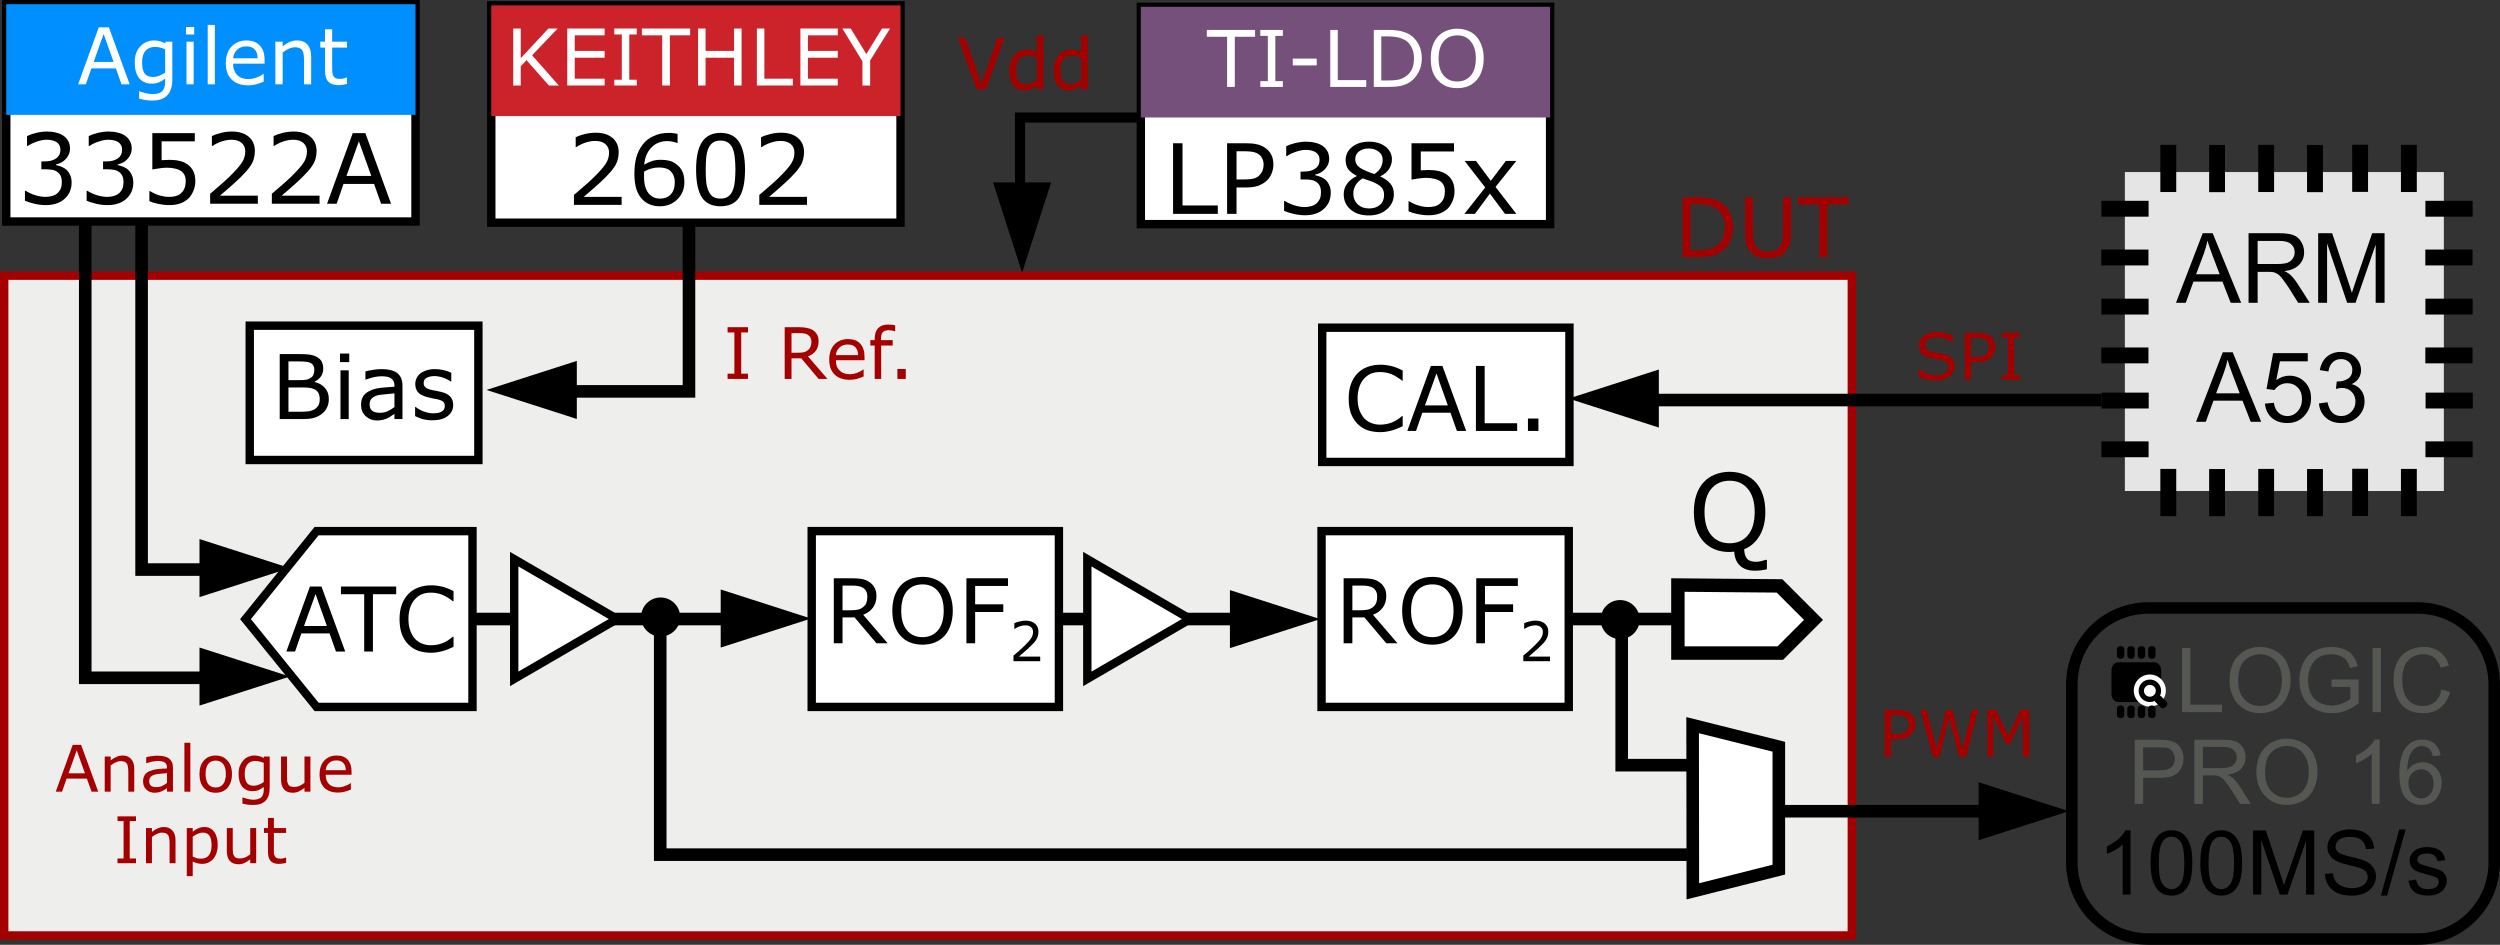 <?xml version="1.0" encoding="UTF-8"?>
<svg xmlns="http://www.w3.org/2000/svg" xmlns:xlink="http://www.w3.org/1999/xlink" width="223.512pt" height="84.468pt" viewBox="0 0 223.512 84.468" version="1.1">
<rect x="0" y="0" width="223.512" height="84.468" fill="#333333" stroke="none"/>
<defs>
<g>
<symbol overflow="visible" id="glyph0-0">
<path style="stroke:none;" d="M 0.922 0 L 0.922 -5.516 L 6.422 -5.516 L 6.422 0 Z M 1.375 -0.453 L 5.969 -0.453 L 5.969 -5.047 L 1.375 -5.047 Z M 1.375 -0.453 "/>
</symbol>
<symbol overflow="visible" id="glyph0-1">
<path style="stroke:none;" d="M 5.234 -2.672 C 5.234 -2.18 5.125 -1.738 4.906 -1.344 C 4.695 -0.945 4.414 -0.641 4.062 -0.422 C 3.82 -0.273 3.551 -0.164 3.25 -0.094 C 2.945 -0.031 2.551 0 2.062 0 L 0.719 0 L 0.719 -5.344 L 2.047 -5.344 C 2.566 -5.344 2.977 -5.301 3.281 -5.219 C 3.594 -5.145 3.859 -5.047 4.078 -4.922 C 4.441 -4.691 4.723 -4.383 4.922 -4 C 5.129 -3.625 5.234 -3.18 5.234 -2.672 Z M 4.484 -2.672 C 4.484 -3.086 4.41 -3.438 4.266 -3.719 C 4.117 -4.008 3.898 -4.238 3.609 -4.406 C 3.398 -4.531 3.176 -4.613 2.938 -4.656 C 2.707 -4.707 2.426 -4.734 2.094 -4.734 L 1.422 -4.734 L 1.422 -0.609 L 2.094 -0.609 C 2.438 -0.609 2.734 -0.633 2.984 -0.688 C 3.242 -0.738 3.477 -0.832 3.688 -0.969 C 3.957 -1.133 4.156 -1.352 4.281 -1.625 C 4.414 -1.906 4.484 -2.254 4.484 -2.672 Z M 4.484 -2.672 "/>
</symbol>
<symbol overflow="visible" id="glyph0-2">
<path style="stroke:none;" d="M 4.734 -2.141 C 4.734 -1.754 4.691 -1.414 4.609 -1.125 C 4.523 -0.844 4.383 -0.602 4.188 -0.406 C 4.008 -0.227 3.797 -0.098 3.547 -0.016 C 3.297 0.066 3.008 0.109 2.688 0.109 C 2.352 0.109 2.062 0.066 1.812 -0.016 C 1.562 -0.109 1.352 -0.238 1.188 -0.406 C 0.988 -0.602 0.848 -0.836 0.766 -1.109 C 0.68 -1.391 0.641 -1.734 0.641 -2.141 L 0.641 -5.344 L 1.344 -5.344 L 1.344 -2.109 C 1.344 -1.816 1.363 -1.586 1.406 -1.422 C 1.445 -1.254 1.516 -1.102 1.609 -0.969 C 1.711 -0.812 1.852 -0.691 2.031 -0.609 C 2.219 -0.535 2.438 -0.5 2.688 -0.5 C 2.938 -0.5 3.148 -0.535 3.328 -0.609 C 3.516 -0.691 3.66 -0.812 3.766 -0.969 C 3.859 -1.102 3.926 -1.258 3.969 -1.438 C 4.008 -1.613 4.031 -1.832 4.031 -2.094 L 4.031 -5.344 L 4.734 -5.344 Z M 4.734 -2.141 "/>
</symbol>
<symbol overflow="visible" id="glyph0-3">
<path style="stroke:none;" d="M 4.531 -4.703 L 2.625 -4.703 L 2.625 0 L 1.906 0 L 1.906 -4.703 L 0 -4.703 L 0 -5.344 L 4.531 -5.344 Z M 4.531 -4.703 "/>
</symbol>
<symbol overflow="visible" id="glyph1-0">
<path style="stroke:none;" d="M 1 0 L 1 -6 L 7 -6 L 7 0 Z M 1.5 -0.5 L 6.5 -0.5 L 6.5 -5.5 L 1.5 -5.5 Z M 1.5 -0.5 "/>
</symbol>
<symbol overflow="visible" id="glyph1-1">
<path style="stroke:none;" d="M 5.375 0 L 4.547 0 L 3.969 -1.625 L 1.453 -1.625 L 0.891 0 L 0.109 0 L 2.219 -5.812 L 3.25 -5.812 Z M 3.734 -2.281 L 2.719 -5.141 L 1.688 -2.281 Z M 3.734 -2.281 "/>
</symbol>
<symbol overflow="visible" id="glyph1-2">
<path style="stroke:none;" d="M 4.938 -5.125 L 2.859 -5.125 L 2.859 0 L 2.078 0 L 2.078 -5.125 L 0 -5.125 L 0 -5.812 L 4.938 -5.812 Z M 4.938 -5.125 "/>
</symbol>
<symbol overflow="visible" id="glyph1-3">
<path style="stroke:none;" d="M 5.281 -0.422 C 5.133 -0.359 5.004 -0.301 4.891 -0.25 C 4.773 -0.195 4.625 -0.141 4.438 -0.078 C 4.27 -0.023 4.094 0.016 3.906 0.047 C 3.727 0.086 3.523 0.109 3.297 0.109 C 2.879 0.109 2.492 0.051 2.141 -0.062 C 1.797 -0.188 1.5 -0.375 1.25 -0.625 C 1 -0.875 0.801 -1.188 0.656 -1.562 C 0.52 -1.945 0.453 -2.395 0.453 -2.906 C 0.453 -3.383 0.52 -3.812 0.656 -4.188 C 0.789 -4.562 0.984 -4.879 1.234 -5.141 C 1.484 -5.398 1.781 -5.594 2.125 -5.719 C 2.477 -5.852 2.867 -5.922 3.297 -5.922 C 3.609 -5.922 3.922 -5.883 4.234 -5.812 C 4.547 -5.738 4.895 -5.602 5.281 -5.406 L 5.281 -4.5 L 5.219 -4.5 C 4.895 -4.758 4.578 -4.953 4.266 -5.078 C 3.953 -5.203 3.613 -5.266 3.25 -5.266 C 2.957 -5.266 2.691 -5.219 2.453 -5.125 C 2.223 -5.031 2.016 -4.879 1.828 -4.672 C 1.648 -4.484 1.508 -4.238 1.406 -3.938 C 1.301 -3.633 1.25 -3.289 1.25 -2.906 C 1.25 -2.5 1.305 -2.145 1.422 -1.844 C 1.535 -1.551 1.676 -1.312 1.844 -1.125 C 2.031 -0.938 2.242 -0.797 2.484 -0.703 C 2.734 -0.609 2.992 -0.562 3.266 -0.562 C 3.629 -0.562 3.973 -0.625 4.297 -0.75 C 4.629 -0.883 4.938 -1.078 5.219 -1.328 L 5.281 -1.328 Z M 5.281 -0.422 "/>
</symbol>
<symbol overflow="visible" id="glyph1-4">
<path style="stroke:none;" d="M 5.594 0 L 4.594 0 L 2.641 -2.312 L 1.562 -2.312 L 1.562 0 L 0.781 0 L 0.781 -5.812 L 2.406 -5.812 C 2.758 -5.812 3.051 -5.789 3.281 -5.75 C 3.52 -5.707 3.734 -5.625 3.922 -5.5 C 4.129 -5.375 4.289 -5.207 4.406 -5 C 4.531 -4.801 4.594 -4.547 4.594 -4.234 C 4.594 -3.816 4.488 -3.469 4.281 -3.188 C 4.07 -2.906 3.781 -2.691 3.406 -2.547 Z M 3.781 -4.188 C 3.781 -4.352 3.75 -4.5 3.688 -4.625 C 3.633 -4.75 3.539 -4.859 3.406 -4.953 C 3.289 -5.023 3.156 -5.078 3 -5.109 C 2.852 -5.141 2.676 -5.156 2.469 -5.156 L 1.562 -5.156 L 1.562 -2.953 L 2.344 -2.953 C 2.582 -2.953 2.789 -2.973 2.969 -3.016 C 3.156 -3.066 3.312 -3.148 3.438 -3.266 C 3.562 -3.367 3.648 -3.492 3.703 -3.641 C 3.754 -3.785 3.781 -3.969 3.781 -4.188 Z M 3.781 -4.188 "/>
</symbol>
<symbol overflow="visible" id="glyph1-5">
<path style="stroke:none;" d="M 5.125 -5.156 C 5.352 -4.895 5.531 -4.57 5.656 -4.188 C 5.789 -3.812 5.859 -3.383 5.859 -2.906 C 5.859 -2.426 5.789 -1.992 5.656 -1.609 C 5.531 -1.234 5.352 -0.922 5.125 -0.672 C 4.883 -0.41 4.598 -0.211 4.266 -0.078 C 3.941 0.055 3.57 0.125 3.156 0.125 C 2.738 0.125 2.363 0.055 2.031 -0.078 C 1.695 -0.211 1.414 -0.41 1.188 -0.672 C 0.945 -0.93 0.766 -1.25 0.641 -1.625 C 0.516 -2 0.453 -2.426 0.453 -2.906 C 0.453 -3.383 0.516 -3.812 0.641 -4.188 C 0.766 -4.562 0.945 -4.883 1.188 -5.156 C 1.414 -5.406 1.695 -5.598 2.031 -5.734 C 2.375 -5.867 2.75 -5.938 3.156 -5.938 C 3.57 -5.938 3.941 -5.867 4.266 -5.734 C 4.598 -5.598 4.883 -5.406 5.125 -5.156 Z M 5.047 -2.906 C 5.047 -3.664 4.875 -4.25 4.531 -4.656 C 4.195 -5.062 3.738 -5.266 3.156 -5.266 C 2.562 -5.266 2.094 -5.062 1.75 -4.656 C 1.414 -4.25 1.25 -3.664 1.25 -2.906 C 1.25 -2.145 1.422 -1.562 1.766 -1.156 C 2.109 -0.75 2.57 -0.547 3.156 -0.547 C 3.727 -0.547 4.188 -0.75 4.531 -1.156 C 4.875 -1.562 5.047 -2.145 5.047 -2.906 Z M 5.047 -2.906 "/>
</symbol>
<symbol overflow="visible" id="glyph1-6">
<path style="stroke:none;" d="M 4.5 -5.125 L 1.562 -5.125 L 1.562 -3.484 L 4.078 -3.484 L 4.078 -2.797 L 1.562 -2.797 L 1.562 0 L 0.781 0 L 0.781 -5.812 L 4.5 -5.812 Z M 4.5 -5.125 "/>
</symbol>
<symbol overflow="visible" id="glyph1-7">
<path style="stroke:none;" d="M 4.469 0 L 0.781 0 L 0.781 -5.812 L 1.562 -5.812 L 1.562 -0.688 L 4.469 -0.688 Z M 4.469 0 "/>
</symbol>
<symbol overflow="visible" id="glyph1-8">
<path style="stroke:none;" d="M 1.922 0 L 0.984 0 L 0.984 -1.109 L 1.922 -1.109 Z M 1.922 0 "/>
</symbol>
<symbol overflow="visible" id="glyph1-9">
<path style="stroke:none;" d="M 5.172 -1.797 C 5.172 -1.504 5.113 -1.242 5 -1.016 C 4.895 -0.797 4.75 -0.617 4.562 -0.484 C 4.344 -0.305 4.102 -0.18 3.844 -0.109 C 3.582 -0.035 3.25 0 2.844 0 L 0.781 0 L 0.781 -5.812 L 2.5 -5.812 C 2.926 -5.812 3.242 -5.797 3.453 -5.766 C 3.672 -5.734 3.875 -5.672 4.062 -5.578 C 4.281 -5.461 4.438 -5.316 4.531 -5.141 C 4.625 -4.961 4.672 -4.754 4.672 -4.516 C 4.672 -4.234 4.598 -3.992 4.453 -3.797 C 4.316 -3.609 4.133 -3.457 3.906 -3.344 L 3.906 -3.312 C 4.289 -3.227 4.598 -3.051 4.828 -2.781 C 5.055 -2.52 5.172 -2.191 5.172 -1.797 Z M 3.875 -4.406 C 3.875 -4.551 3.848 -4.672 3.797 -4.766 C 3.754 -4.859 3.68 -4.938 3.578 -5 C 3.453 -5.07 3.301 -5.113 3.125 -5.125 C 2.945 -5.145 2.734 -5.156 2.484 -5.156 L 1.562 -5.156 L 1.562 -3.484 L 2.562 -3.484 C 2.801 -3.484 2.988 -3.492 3.125 -3.516 C 3.27 -3.535 3.406 -3.586 3.531 -3.672 C 3.656 -3.742 3.742 -3.844 3.797 -3.969 C 3.848 -4.094 3.875 -4.238 3.875 -4.406 Z M 4.359 -1.766 C 4.359 -1.992 4.32 -2.176 4.25 -2.312 C 4.188 -2.457 4.062 -2.578 3.875 -2.672 C 3.75 -2.734 3.598 -2.773 3.422 -2.797 C 3.242 -2.816 3.023 -2.828 2.766 -2.828 L 1.562 -2.828 L 1.562 -0.656 L 2.578 -0.656 C 2.922 -0.656 3.195 -0.672 3.406 -0.703 C 3.625 -0.742 3.801 -0.812 3.938 -0.906 C 4.082 -1.008 4.188 -1.125 4.25 -1.25 C 4.32 -1.383 4.359 -1.555 4.359 -1.766 Z M 4.359 -1.766 "/>
</symbol>
<symbol overflow="visible" id="glyph1-10">
<path style="stroke:none;" d="M 1.516 -5.094 L 0.688 -5.094 L 0.688 -5.859 L 1.516 -5.859 Z M 1.469 0 L 0.734 0 L 0.734 -4.359 L 1.469 -4.359 Z M 1.469 0 "/>
</symbol>
<symbol overflow="visible" id="glyph1-11">
<path style="stroke:none;" d="M 4.109 0 L 3.391 0 L 3.391 -0.469 C 3.316 -0.426 3.223 -0.363 3.109 -0.281 C 3.004 -0.195 2.898 -0.133 2.797 -0.094 C 2.672 -0.031 2.531 0.02 2.375 0.062 C 2.219 0.102 2.031 0.125 1.812 0.125 C 1.426 0.125 1.094 -0.004 0.812 -0.266 C 0.539 -0.523 0.406 -0.859 0.406 -1.266 C 0.406 -1.598 0.473 -1.863 0.609 -2.062 C 0.754 -2.27 0.961 -2.43 1.234 -2.547 C 1.492 -2.672 1.812 -2.754 2.188 -2.797 C 2.562 -2.836 2.961 -2.867 3.391 -2.891 L 3.391 -3 C 3.391 -3.164 3.359 -3.301 3.297 -3.406 C 3.234 -3.52 3.148 -3.609 3.047 -3.672 C 2.941 -3.734 2.816 -3.773 2.672 -3.797 C 2.523 -3.816 2.375 -3.828 2.219 -3.828 C 2.02 -3.828 1.801 -3.801 1.562 -3.75 C 1.332 -3.695 1.086 -3.625 0.828 -3.531 L 0.797 -3.531 L 0.797 -4.266 C 0.941 -4.305 1.148 -4.348 1.422 -4.391 C 1.691 -4.441 1.957 -4.469 2.219 -4.469 C 2.52 -4.469 2.785 -4.441 3.016 -4.391 C 3.242 -4.336 3.441 -4.254 3.609 -4.141 C 3.773 -4.016 3.898 -3.859 3.984 -3.672 C 4.066 -3.484 4.109 -3.25 4.109 -2.969 Z M 3.391 -1.078 L 3.391 -2.297 C 3.16 -2.273 2.895 -2.25 2.594 -2.219 C 2.289 -2.195 2.051 -2.164 1.875 -2.125 C 1.664 -2.062 1.492 -1.969 1.359 -1.844 C 1.234 -1.719 1.172 -1.539 1.172 -1.312 C 1.172 -1.062 1.242 -0.875 1.391 -0.75 C 1.547 -0.625 1.773 -0.562 2.078 -0.562 C 2.336 -0.562 2.57 -0.609 2.781 -0.703 C 3 -0.805 3.203 -0.93 3.391 -1.078 Z M 3.391 -1.078 "/>
</symbol>
<symbol overflow="visible" id="glyph1-12">
<path style="stroke:none;" d="M 3.844 -1.266 C 3.844 -0.859 3.676 -0.523 3.344 -0.266 C 3.02 -0.016 2.57 0.109 2 0.109 C 1.676 0.109 1.379 0.07 1.109 0 C 0.836 -0.082 0.613 -0.172 0.438 -0.266 L 0.438 -1.094 L 0.469 -1.094 C 0.695 -0.914 0.953 -0.773 1.234 -0.672 C 1.523 -0.566 1.801 -0.516 2.062 -0.516 C 2.383 -0.516 2.633 -0.566 2.812 -0.672 C 3 -0.773 3.094 -0.941 3.094 -1.172 C 3.094 -1.336 3.039 -1.469 2.938 -1.562 C 2.844 -1.645 2.656 -1.719 2.375 -1.781 C 2.27 -1.801 2.133 -1.828 1.969 -1.859 C 1.801 -1.891 1.645 -1.926 1.5 -1.969 C 1.125 -2.07 0.852 -2.219 0.688 -2.406 C 0.531 -2.602 0.453 -2.848 0.453 -3.141 C 0.453 -3.316 0.488 -3.484 0.562 -3.641 C 0.633 -3.805 0.75 -3.953 0.906 -4.078 C 1.051 -4.191 1.234 -4.285 1.453 -4.359 C 1.68 -4.43 1.938 -4.469 2.219 -4.469 C 2.477 -4.469 2.738 -4.438 3 -4.375 C 3.27 -4.312 3.492 -4.234 3.672 -4.141 L 3.672 -3.359 L 3.625 -3.359 C 3.438 -3.492 3.207 -3.609 2.938 -3.703 C 2.676 -3.797 2.414 -3.844 2.156 -3.844 C 1.883 -3.844 1.656 -3.789 1.469 -3.688 C 1.289 -3.594 1.203 -3.441 1.203 -3.234 C 1.203 -3.055 1.258 -2.922 1.375 -2.828 C 1.477 -2.734 1.656 -2.66 1.906 -2.609 C 2.039 -2.578 2.191 -2.547 2.359 -2.516 C 2.523 -2.484 2.664 -2.453 2.781 -2.422 C 3.113 -2.348 3.375 -2.219 3.562 -2.031 C 3.75 -1.832 3.844 -1.578 3.844 -1.266 Z M 3.844 -1.266 "/>
</symbol>
<symbol overflow="visible" id="glyph2-0">
<path style="stroke:none;" d="M 0.609 0 L 0.609 -3.656 L 4.266 -3.656 L 4.266 0 Z M 0.922 -0.312 L 3.969 -0.312 L 3.969 -3.359 L 0.922 -3.359 Z M 0.922 -0.312 "/>
</symbol>
<symbol overflow="visible" id="glyph2-1">
<path style="stroke:none;" d="M 2.781 0 L 0.391 0 L 0.391 -0.5 C 0.555 -0.645 0.723 -0.785 0.891 -0.922 C 1.055 -1.066 1.211 -1.211 1.359 -1.359 C 1.66 -1.648 1.863 -1.879 1.969 -2.047 C 2.082 -2.223 2.141 -2.414 2.141 -2.625 C 2.141 -2.801 2.078 -2.941 1.953 -3.047 C 1.836 -3.148 1.672 -3.203 1.453 -3.203 C 1.305 -3.203 1.148 -3.176 0.984 -3.125 C 0.816 -3.07 0.656 -2.992 0.5 -2.891 L 0.469 -2.891 L 0.469 -3.391 C 0.582 -3.453 0.734 -3.504 0.922 -3.547 C 1.109 -3.598 1.289 -3.625 1.469 -3.625 C 1.832 -3.625 2.113 -3.535 2.312 -3.359 C 2.52 -3.18 2.625 -2.941 2.625 -2.641 C 2.625 -2.504 2.609 -2.379 2.578 -2.266 C 2.547 -2.148 2.5 -2.039 2.438 -1.938 C 2.375 -1.832 2.301 -1.734 2.219 -1.641 C 2.133 -1.547 2.031 -1.441 1.906 -1.328 C 1.738 -1.16 1.562 -1 1.375 -0.844 C 1.195 -0.688 1.031 -0.539 0.875 -0.406 L 2.781 -0.406 Z M 2.781 0 "/>
</symbol>
<symbol overflow="visible" id="glyph3-0">
<path style="stroke:none;" d="M 1.094 0 L 1.094 -5.438 L 5.438 -5.438 L 5.438 0 Z M 1.219 -0.141 L 5.297 -0.141 L 5.297 -5.297 L 1.219 -5.297 Z M 1.219 -0.141 "/>
</symbol>
<symbol overflow="visible" id="glyph3-1">
<path style="stroke:none;" d="M -0.016 0 L 2.375 -6.219 L 3.266 -6.219 L 5.812 0 L 4.875 0 L 4.141 -1.891 L 1.547 -1.891 L 0.859 0 Z M 1.781 -2.547 L 3.891 -2.547 L 3.234 -4.281 C 3.035 -4.801 2.891 -5.227 2.797 -5.562 C 2.723 -5.164 2.613 -4.77 2.469 -4.375 Z M 1.781 -2.547 "/>
</symbol>
<symbol overflow="visible" id="glyph3-2">
<path style="stroke:none;" d="M 0.359 -1.625 L 1.156 -1.703 C 1.219 -1.305 1.359 -1.008 1.578 -0.812 C 1.797 -0.613 2.055 -0.516 2.359 -0.516 C 2.723 -0.516 3.031 -0.656 3.281 -0.938 C 3.539 -1.219 3.672 -1.586 3.672 -2.047 C 3.672 -2.473 3.547 -2.812 3.297 -3.062 C 3.055 -3.32 2.738 -3.453 2.344 -3.453 C 2.102 -3.453 1.883 -3.395 1.688 -3.281 C 1.488 -3.164 1.332 -3.02 1.219 -2.844 L 0.5 -2.938 L 1.094 -6.141 L 4.188 -6.141 L 4.188 -5.406 L 1.703 -5.406 L 1.375 -3.734 C 1.75 -3.992 2.141 -4.125 2.547 -4.125 C 3.086 -4.125 3.547 -3.938 3.922 -3.562 C 4.297 -3.188 4.484 -2.703 4.484 -2.109 C 4.484 -1.547 4.316 -1.062 3.984 -0.656 C 3.586 -0.145 3.047 0.109 2.359 0.109 C 1.797 0.109 1.332 -0.047 0.969 -0.359 C 0.613 -0.68 0.41 -1.102 0.359 -1.625 Z M 0.359 -1.625 "/>
</symbol>
<symbol overflow="visible" id="glyph3-3">
<path style="stroke:none;" d="M 0.359 -1.641 L 1.125 -1.75 C 1.219 -1.312 1.367 -0.992 1.578 -0.797 C 1.785 -0.609 2.039 -0.516 2.344 -0.516 C 2.707 -0.516 3.008 -0.641 3.25 -0.891 C 3.5 -1.141 3.625 -1.445 3.625 -1.812 C 3.625 -2.164 3.508 -2.457 3.281 -2.688 C 3.051 -2.914 2.758 -3.031 2.406 -3.031 C 2.258 -3.031 2.082 -3 1.875 -2.938 L 1.953 -3.609 C 2.004 -3.609 2.047 -3.609 2.078 -3.609 C 2.398 -3.609 2.691 -3.691 2.953 -3.859 C 3.211 -4.023 3.344 -4.285 3.344 -4.641 C 3.344 -4.922 3.25 -5.148 3.062 -5.328 C 2.875 -5.516 2.629 -5.609 2.328 -5.609 C 2.035 -5.609 1.789 -5.516 1.594 -5.328 C 1.395 -5.148 1.266 -4.875 1.203 -4.5 L 0.438 -4.625 C 0.531 -5.145 0.742 -5.547 1.078 -5.828 C 1.41 -6.109 1.82 -6.25 2.312 -6.25 C 2.656 -6.25 2.969 -6.176 3.25 -6.031 C 3.531 -5.883 3.742 -5.68 3.891 -5.422 C 4.047 -5.172 4.125 -4.906 4.125 -4.625 C 4.125 -4.352 4.051 -4.109 3.906 -3.891 C 3.77 -3.672 3.562 -3.5 3.281 -3.375 C 3.645 -3.281 3.926 -3.098 4.125 -2.828 C 4.332 -2.566 4.438 -2.238 4.438 -1.844 C 4.438 -1.289 4.238 -0.828 3.844 -0.453 C 3.445 -0.078 2.945 0.109 2.344 0.109 C 1.789 0.109 1.332 -0.051 0.969 -0.375 C 0.613 -0.695 0.41 -1.117 0.359 -1.641 Z M 0.359 -1.641 "/>
</symbol>
<symbol overflow="visible" id="glyph3-4">
<path style="stroke:none;" d="M 0.688 0 L 0.688 -6.219 L 3.438 -6.219 C 3.988 -6.219 4.41 -6.16 4.703 -6.047 C 4.992 -5.941 5.223 -5.742 5.391 -5.453 C 5.566 -5.172 5.656 -4.859 5.656 -4.516 C 5.656 -4.078 5.508 -3.707 5.219 -3.406 C 4.938 -3.102 4.5 -2.91 3.906 -2.828 C 4.125 -2.723 4.289 -2.617 4.406 -2.516 C 4.645 -2.297 4.867 -2.02 5.078 -1.688 L 6.156 0 L 5.125 0 L 4.312 -1.297 C 4.062 -1.672 3.859 -1.957 3.703 -2.156 C 3.555 -2.352 3.422 -2.488 3.297 -2.562 C 3.172 -2.645 3.047 -2.703 2.922 -2.734 C 2.828 -2.754 2.672 -2.766 2.453 -2.766 L 1.5 -2.766 L 1.5 0 Z M 1.5 -3.469 L 3.281 -3.469 C 3.656 -3.469 3.945 -3.504 4.156 -3.578 C 4.363 -3.66 4.523 -3.785 4.641 -3.953 C 4.754 -4.129 4.812 -4.316 4.812 -4.516 C 4.812 -4.816 4.703 -5.062 4.484 -5.25 C 4.273 -5.438 3.938 -5.531 3.469 -5.531 L 1.5 -5.531 Z M 1.5 -3.469 "/>
</symbol>
<symbol overflow="visible" id="glyph3-5">
<path style="stroke:none;" d="M 0.641 0 L 0.641 -6.219 L 1.891 -6.219 L 3.359 -1.812 C 3.492 -1.406 3.594 -1.098 3.656 -0.891 C 3.727 -1.117 3.836 -1.453 3.984 -1.891 L 5.469 -6.219 L 6.578 -6.219 L 6.578 0 L 5.781 0 L 5.781 -5.203 L 3.984 0 L 3.234 0 L 1.438 -5.297 L 1.438 0 Z M 0.641 0 "/>
</symbol>
<symbol overflow="visible" id="glyph4-0">
<path style="stroke:none;" d="M 1 0 L 1 -5 L 5 -5 L 5 0 Z M 1.125 -0.125 L 4.875 -0.125 L 4.875 -4.875 L 1.125 -4.875 Z M 1.125 -0.125 "/>
</symbol>
<symbol overflow="visible" id="glyph4-1">
<path style="stroke:none;" d="M 0.625 0 L 0.625 -5.734 L 2.781 -5.734 C 3.156 -5.734 3.445 -5.711 3.656 -5.672 C 3.938 -5.629 4.172 -5.539 4.359 -5.406 C 4.547 -5.27 4.695 -5.082 4.812 -4.844 C 4.926 -4.613 4.984 -4.359 4.984 -4.078 C 4.984 -3.586 4.828 -3.172 4.516 -2.828 C 4.211 -2.492 3.656 -2.328 2.844 -2.328 L 1.375 -2.328 L 1.375 0 Z M 1.375 -3 L 2.859 -3 C 3.348 -3 3.691 -3.086 3.891 -3.266 C 4.098 -3.453 4.203 -3.711 4.203 -4.047 C 4.203 -4.285 4.141 -4.488 4.016 -4.656 C 3.898 -4.832 3.742 -4.945 3.547 -5 C 3.422 -5.031 3.188 -5.047 2.844 -5.047 L 1.375 -5.047 Z M 1.375 -3 "/>
</symbol>
<symbol overflow="visible" id="glyph4-2">
<path style="stroke:none;" d="M 0.625 0 L 0.625 -5.734 L 3.172 -5.734 C 3.68 -5.734 4.066 -5.68 4.328 -5.578 C 4.598 -5.473 4.812 -5.289 4.969 -5.031 C 5.125 -4.77 5.203 -4.484 5.203 -4.172 C 5.203 -3.766 5.07 -3.422 4.812 -3.141 C 4.551 -2.859 4.145 -2.68 3.594 -2.609 C 3.789 -2.516 3.941 -2.422 4.047 -2.328 C 4.273 -2.117 4.488 -1.863 4.688 -1.562 L 5.672 0 L 4.719 0 L 3.969 -1.188 C 3.75 -1.531 3.566 -1.789 3.422 -1.969 C 3.273 -2.156 3.145 -2.285 3.031 -2.359 C 2.914 -2.43 2.801 -2.484 2.688 -2.516 C 2.602 -2.535 2.461 -2.547 2.266 -2.547 L 1.391 -2.547 L 1.391 0 Z M 1.391 -3.203 L 3.016 -3.203 C 3.359 -3.203 3.629 -3.238 3.828 -3.312 C 4.023 -3.383 4.172 -3.5 4.266 -3.656 C 4.367 -3.812 4.422 -3.984 4.422 -4.172 C 4.422 -4.441 4.32 -4.66 4.125 -4.828 C 3.938 -5.004 3.629 -5.094 3.203 -5.094 L 1.391 -5.094 Z M 1.391 -3.203 "/>
</symbol>
<symbol overflow="visible" id="glyph4-3">
<path style="stroke:none;" d="M 0.391 -2.797 C 0.391 -3.742 0.645 -4.484 1.156 -5.016 C 1.664 -5.555 2.32 -5.828 3.125 -5.828 C 3.656 -5.828 4.133 -5.703 4.562 -5.453 C 4.988 -5.203 5.312 -4.848 5.531 -4.391 C 5.75 -3.941 5.859 -3.43 5.859 -2.859 C 5.859 -2.273 5.738 -1.754 5.5 -1.297 C 5.27 -0.836 4.941 -0.488 4.516 -0.25 C 4.086 -0.02 3.625 0.094 3.125 0.094 C 2.582 0.094 2.098 -0.035 1.672 -0.297 C 1.254 -0.555 0.938 -0.91 0.719 -1.359 C 0.5 -1.805 0.391 -2.285 0.391 -2.797 Z M 1.172 -2.781 C 1.172 -2.094 1.352 -1.547 1.719 -1.141 C 2.094 -0.742 2.562 -0.547 3.125 -0.547 C 3.695 -0.547 4.164 -0.742 4.531 -1.141 C 4.895 -1.547 5.078 -2.117 5.078 -2.859 C 5.078 -3.328 5 -3.734 4.844 -4.078 C 4.688 -4.43 4.457 -4.703 4.156 -4.891 C 3.852 -5.078 3.516 -5.172 3.141 -5.172 C 2.598 -5.172 2.133 -4.988 1.75 -4.625 C 1.363 -4.258 1.172 -3.645 1.172 -2.781 Z M 1.172 -2.781 "/>
</symbol>
<symbol overflow="visible" id="glyph4-4">
<path style="stroke:none;" d=""/>
</symbol>
<symbol overflow="visible" id="glyph4-5">
<path style="stroke:none;" d="M 2.984 0 L 2.281 0 L 2.281 -4.484 C 2.113 -4.316 1.891 -4.148 1.609 -3.984 C 1.336 -3.828 1.094 -3.711 0.875 -3.641 L 0.875 -4.312 C 1.27 -4.5 1.613 -4.723 1.906 -4.984 C 2.195 -5.242 2.406 -5.5 2.531 -5.75 L 2.984 -5.75 Z M 2.984 0 "/>
</symbol>
<symbol overflow="visible" id="glyph4-6">
<path style="stroke:none;" d="M 3.984 -4.328 L 3.281 -4.266 C 3.219 -4.547 3.129 -4.75 3.016 -4.875 C 2.828 -5.07 2.594 -5.172 2.312 -5.172 C 2.094 -5.172 1.895 -5.109 1.719 -4.984 C 1.5 -4.828 1.328 -4.594 1.203 -4.281 C 1.078 -3.969 1.008 -3.523 1 -2.953 C 1.164 -3.211 1.367 -3.406 1.609 -3.531 C 1.859 -3.656 2.117 -3.719 2.391 -3.719 C 2.859 -3.719 3.254 -3.547 3.578 -3.203 C 3.91 -2.859 4.078 -2.41 4.078 -1.859 C 4.078 -1.504 4 -1.172 3.844 -0.859 C 3.695 -0.547 3.488 -0.305 3.219 -0.141 C 2.945 0.016 2.641 0.094 2.297 0.094 C 1.703 0.094 1.219 -0.117 0.844 -0.547 C 0.477 -0.984 0.297 -1.695 0.297 -2.688 C 0.297 -3.789 0.504 -4.594 0.922 -5.094 C 1.273 -5.531 1.754 -5.75 2.359 -5.75 C 2.805 -5.75 3.172 -5.625 3.453 -5.375 C 3.742 -5.125 3.922 -4.773 3.984 -4.328 Z M 1.109 -1.859 C 1.109 -1.617 1.16 -1.383 1.266 -1.156 C 1.367 -0.938 1.508 -0.77 1.688 -0.656 C 1.875 -0.539 2.07 -0.484 2.281 -0.484 C 2.57 -0.484 2.82 -0.602 3.031 -0.844 C 3.25 -1.082 3.359 -1.406 3.359 -1.812 C 3.359 -2.207 3.254 -2.52 3.047 -2.75 C 2.836 -2.977 2.57 -3.094 2.25 -3.094 C 1.938 -3.094 1.664 -2.977 1.438 -2.75 C 1.219 -2.52 1.109 -2.223 1.109 -1.859 Z M 1.109 -1.859 "/>
</symbol>
<symbol overflow="visible" id="glyph4-7">
<path style="stroke:none;" d="M 0.594 0 L 0.594 -5.734 L 1.344 -5.734 L 1.344 -0.672 L 4.172 -0.672 L 4.172 0 Z M 0.594 0 "/>
</symbol>
<symbol overflow="visible" id="glyph4-8">
<path style="stroke:none;" d="M 3.297 -2.25 L 3.297 -2.922 L 5.719 -2.922 L 5.719 -0.797 C 5.352 -0.504 4.973 -0.281 4.578 -0.125 C 4.18 0.02 3.773 0.094 3.359 0.094 C 2.797 0.094 2.281 -0.023 1.812 -0.266 C 1.352 -0.504 1.004 -0.852 0.766 -1.312 C 0.535 -1.77 0.422 -2.281 0.422 -2.844 C 0.422 -3.395 0.535 -3.91 0.766 -4.391 C 1.004 -4.879 1.344 -5.238 1.781 -5.469 C 2.219 -5.707 2.723 -5.828 3.297 -5.828 C 3.711 -5.828 4.086 -5.758 4.422 -5.625 C 4.754 -5.488 5.016 -5.301 5.203 -5.062 C 5.391 -4.82 5.535 -4.508 5.641 -4.125 L 4.953 -3.938 C 4.867 -4.227 4.758 -4.457 4.625 -4.625 C 4.5 -4.789 4.316 -4.922 4.078 -5.016 C 3.848 -5.117 3.586 -5.172 3.297 -5.172 C 2.953 -5.172 2.648 -5.117 2.391 -5.016 C 2.141 -4.91 1.938 -4.77 1.781 -4.594 C 1.633 -4.426 1.516 -4.238 1.422 -4.031 C 1.273 -3.676 1.203 -3.297 1.203 -2.891 C 1.203 -2.379 1.289 -1.953 1.469 -1.609 C 1.645 -1.266 1.898 -1.008 2.234 -0.844 C 2.578 -0.676 2.938 -0.594 3.312 -0.594 C 3.633 -0.594 3.953 -0.656 4.266 -0.781 C 4.578 -0.906 4.816 -1.039 4.984 -1.188 L 4.984 -2.25 Z M 3.297 -2.25 "/>
</symbol>
<symbol overflow="visible" id="glyph4-9">
<path style="stroke:none;" d="M 0.75 0 L 0.75 -5.734 L 1.5 -5.734 L 1.5 0 Z M 0.75 0 "/>
</symbol>
<symbol overflow="visible" id="glyph4-10">
<path style="stroke:none;" d="M 4.703 -2.016 L 5.469 -1.812 C 5.301 -1.195 5.008 -0.723 4.594 -0.391 C 4.188 -0.066 3.688 0.094 3.094 0.094 C 2.477 0.094 1.973 -0.031 1.578 -0.281 C 1.191 -0.531 0.898 -0.895 0.703 -1.375 C 0.504 -1.852 0.406 -2.363 0.406 -2.906 C 0.406 -3.5 0.516 -4.02 0.734 -4.469 C 0.961 -4.914 1.285 -5.254 1.703 -5.484 C 2.129 -5.711 2.598 -5.828 3.109 -5.828 C 3.68 -5.828 4.16 -5.68 4.547 -5.391 C 4.941 -5.098 5.211 -4.688 5.359 -4.156 L 4.625 -3.984 C 4.488 -4.398 4.289 -4.703 4.031 -4.891 C 3.781 -5.078 3.469 -5.172 3.094 -5.172 C 2.645 -5.172 2.273 -5.066 1.984 -4.859 C 1.691 -4.648 1.484 -4.367 1.359 -4.016 C 1.242 -3.66 1.188 -3.289 1.188 -2.906 C 1.188 -2.426 1.254 -2.004 1.391 -1.641 C 1.535 -1.273 1.754 -1 2.047 -0.812 C 2.348 -0.633 2.676 -0.547 3.031 -0.547 C 3.457 -0.547 3.816 -0.664 4.109 -0.906 C 4.398 -1.156 4.598 -1.523 4.703 -2.016 Z M 4.703 -2.016 "/>
</symbol>
<symbol overflow="visible" id="glyph4-11">
<path style="stroke:none;" d="M 0.328 -2.828 C 0.328 -3.504 0.395 -4.047 0.531 -4.453 C 0.676 -4.867 0.883 -5.188 1.156 -5.406 C 1.438 -5.633 1.785 -5.75 2.203 -5.75 C 2.504 -5.75 2.77 -5.688 3 -5.562 C 3.238 -5.438 3.43 -5.258 3.578 -5.031 C 3.734 -4.801 3.852 -4.516 3.938 -4.172 C 4.02 -3.836 4.062 -3.391 4.062 -2.828 C 4.062 -2.148 3.992 -1.602 3.859 -1.188 C 3.723 -0.781 3.516 -0.461 3.234 -0.234 C 2.961 -0.016 2.617 0.094 2.203 0.094 C 1.648 0.094 1.219 -0.102 0.906 -0.5 C 0.52 -0.977 0.328 -1.754 0.328 -2.828 Z M 1.062 -2.828 C 1.062 -1.891 1.172 -1.266 1.391 -0.953 C 1.609 -0.641 1.879 -0.484 2.203 -0.484 C 2.523 -0.484 2.797 -0.641 3.016 -0.953 C 3.234 -1.266 3.344 -1.891 3.344 -2.828 C 3.344 -3.766 3.234 -4.391 3.016 -4.703 C 2.797 -5.016 2.52 -5.172 2.188 -5.172 C 1.863 -5.172 1.609 -5.035 1.422 -4.766 C 1.18 -4.41 1.062 -3.766 1.062 -2.828 Z M 1.062 -2.828 "/>
</symbol>
<symbol overflow="visible" id="glyph4-12">
<path style="stroke:none;" d="M 0.594 0 L 0.594 -5.734 L 1.734 -5.734 L 3.094 -1.672 C 3.219 -1.297 3.305 -1.016 3.359 -0.828 C 3.43 -1.035 3.535 -1.344 3.672 -1.75 L 5.047 -5.734 L 6.062 -5.734 L 6.062 0 L 5.328 0 L 5.328 -4.797 L 3.672 0 L 2.984 0 L 1.328 -4.875 L 1.328 0 Z M 0.594 0 "/>
</symbol>
<symbol overflow="visible" id="glyph4-13">
<path style="stroke:none;" d="M 0.359 -1.844 L 1.078 -1.906 C 1.109 -1.613 1.188 -1.375 1.312 -1.188 C 1.438 -1.008 1.629 -0.863 1.891 -0.75 C 2.148 -0.633 2.441 -0.578 2.766 -0.578 C 3.055 -0.578 3.312 -0.617 3.531 -0.703 C 3.75 -0.797 3.91 -0.914 4.016 -1.062 C 4.129 -1.219 4.188 -1.383 4.188 -1.562 C 4.188 -1.738 4.133 -1.895 4.031 -2.031 C 3.926 -2.164 3.754 -2.273 3.516 -2.359 C 3.359 -2.422 3.016 -2.516 2.484 -2.641 C 1.961 -2.766 1.598 -2.883 1.391 -3 C 1.117 -3.145 0.914 -3.32 0.781 -3.531 C 0.645 -3.75 0.578 -3.988 0.578 -4.25 C 0.578 -4.539 0.66 -4.812 0.828 -5.062 C 0.992 -5.312 1.234 -5.5 1.547 -5.625 C 1.859 -5.758 2.207 -5.828 2.594 -5.828 C 3.02 -5.828 3.395 -5.758 3.719 -5.625 C 4.039 -5.488 4.289 -5.285 4.469 -5.016 C 4.645 -4.754 4.738 -4.453 4.75 -4.109 L 4.016 -4.062 C 3.984 -4.426 3.852 -4.695 3.625 -4.875 C 3.395 -5.062 3.062 -5.156 2.625 -5.156 C 2.164 -5.156 1.832 -5.07 1.625 -4.906 C 1.414 -4.738 1.312 -4.535 1.312 -4.297 C 1.312 -4.086 1.383 -3.922 1.531 -3.797 C 1.676 -3.66 2.055 -3.52 2.672 -3.375 C 3.285 -3.238 3.707 -3.117 3.938 -3.016 C 4.27 -2.859 4.516 -2.66 4.672 -2.422 C 4.836 -2.191 4.922 -1.926 4.922 -1.625 C 4.922 -1.312 4.832 -1.02 4.656 -0.75 C 4.477 -0.488 4.227 -0.281 3.906 -0.125 C 3.582 0.02 3.211 0.094 2.797 0.094 C 2.285 0.094 1.852 0.02 1.5 -0.125 C 1.145 -0.281 0.867 -0.508 0.672 -0.812 C 0.473 -1.113 0.367 -1.457 0.359 -1.844 Z M 0.359 -1.844 "/>
</symbol>
<symbol overflow="visible" id="glyph4-14">
<path style="stroke:none;" d="M 0 0.094 L 1.656 -5.828 L 2.219 -5.828 L 0.562 0.094 Z M 0 0.094 "/>
</symbol>
<symbol overflow="visible" id="glyph4-15">
<path style="stroke:none;" d="M 0.25 -1.234 L 0.938 -1.344 C 0.977 -1.07 1.086 -0.859 1.266 -0.703 C 1.441 -0.555 1.691 -0.484 2.016 -0.484 C 2.336 -0.484 2.578 -0.547 2.734 -0.672 C 2.891 -0.805 2.969 -0.961 2.969 -1.141 C 2.969 -1.305 2.898 -1.43 2.766 -1.516 C 2.672 -1.578 2.43 -1.66 2.047 -1.766 C 1.523 -1.891 1.164 -2 0.969 -2.094 C 0.77 -2.188 0.617 -2.316 0.516 -2.484 C 0.41 -2.66 0.359 -2.848 0.359 -3.047 C 0.359 -3.234 0.398 -3.406 0.484 -3.562 C 0.578 -3.719 0.695 -3.848 0.844 -3.953 C 0.945 -4.035 1.094 -4.102 1.281 -4.156 C 1.469 -4.219 1.672 -4.25 1.891 -4.25 C 2.211 -4.25 2.5 -4.203 2.75 -4.109 C 3 -4.016 3.18 -3.883 3.297 -3.719 C 3.41 -3.562 3.488 -3.348 3.531 -3.078 L 2.844 -2.984 C 2.812 -3.203 2.723 -3.367 2.578 -3.484 C 2.43 -3.609 2.219 -3.672 1.938 -3.672 C 1.613 -3.672 1.383 -3.613 1.25 -3.5 C 1.113 -3.395 1.047 -3.27 1.047 -3.125 C 1.047 -3.039 1.07 -2.961 1.125 -2.891 C 1.188 -2.805 1.281 -2.742 1.406 -2.703 C 1.469 -2.672 1.672 -2.609 2.016 -2.516 C 2.516 -2.379 2.863 -2.27 3.062 -2.188 C 3.258 -2.102 3.41 -1.977 3.516 -1.812 C 3.629 -1.656 3.688 -1.457 3.688 -1.219 C 3.688 -0.988 3.617 -0.77 3.484 -0.562 C 3.348 -0.352 3.148 -0.191 2.891 -0.078 C 2.641 0.035 2.348 0.094 2.016 0.094 C 1.484 0.094 1.07 -0.016 0.781 -0.234 C 0.5 -0.461 0.32 -0.797 0.25 -1.234 Z M 0.25 -1.234 "/>
</symbol>
<symbol overflow="visible" id="glyph5-0">
<path style="stroke:none;" d="M 1.188 0 L 1.188 -7.109 L 8.281 -7.109 L 8.281 0 Z M 1.781 -0.594 L 7.688 -0.594 L 7.688 -6.516 L 1.781 -6.516 Z M 1.781 -0.594 "/>
</symbol>
<symbol overflow="visible" id="glyph5-1">
<path style="stroke:none;" d="M 7.062 1.688 C 6.875 1.727 6.691 1.758 6.516 1.781 C 6.336 1.801 6.156 1.812 5.969 1.812 C 5.426 1.812 4.992 1.664 4.672 1.375 C 4.348 1.082 4.172 0.66 4.141 0.109 C 4.066 0.117 3.992 0.125 3.922 0.125 C 3.859 0.133 3.789 0.141 3.719 0.141 C 3.238 0.141 2.801 0.062 2.406 -0.094 C 2.008 -0.258 1.672 -0.492 1.391 -0.797 C 1.117 -1.098 0.906 -1.469 0.75 -1.906 C 0.602 -2.352 0.531 -2.863 0.531 -3.438 C 0.531 -4 0.602 -4.504 0.75 -4.953 C 0.895 -5.398 1.113 -5.781 1.406 -6.094 C 1.676 -6.395 2.008 -6.625 2.406 -6.781 C 2.812 -6.945 3.25 -7.031 3.719 -7.031 C 4.219 -7.031 4.66 -6.945 5.047 -6.781 C 5.441 -6.625 5.781 -6.395 6.062 -6.094 C 6.344 -5.781 6.555 -5.398 6.703 -4.953 C 6.848 -4.516 6.922 -4.008 6.922 -3.438 C 6.922 -2.594 6.75 -1.883 6.406 -1.312 C 6.062 -0.738 5.602 -0.336 5.031 -0.109 C 5.039 0.242 5.117 0.52 5.266 0.719 C 5.422 0.914 5.703 1.016 6.109 1.016 C 6.242 1.016 6.395 0.992 6.562 0.953 C 6.738 0.91 6.863 0.875 6.938 0.844 L 7.062 0.844 Z M 5.969 -3.438 C 5.969 -4.332 5.766 -5.02 5.359 -5.5 C 4.961 -5.988 4.422 -6.234 3.734 -6.234 C 3.035 -6.234 2.484 -5.988 2.078 -5.5 C 1.68 -5.02 1.484 -4.332 1.484 -3.438 C 1.484 -2.531 1.688 -1.836 2.094 -1.359 C 2.5 -0.879 3.047 -0.641 3.734 -0.641 C 4.41 -0.641 4.953 -0.879 5.359 -1.359 C 5.766 -1.836 5.969 -2.531 5.969 -3.438 Z M 5.969 -3.438 "/>
</symbol>
<symbol overflow="visible" id="glyph6-0">
<path style="stroke:none;" d="M 0.719 0 L 0.719 -4.328 L 5.047 -4.328 L 5.047 0 Z M 1.078 -0.359 L 4.688 -0.359 L 4.688 -3.969 L 1.078 -3.969 Z M 1.078 -0.359 "/>
</symbol>
<symbol overflow="visible" id="glyph6-1">
<path style="stroke:none;" d="M 3.609 -1.203 C 3.609 -1.035 3.566 -0.867 3.484 -0.703 C 3.41 -0.547 3.305 -0.414 3.172 -0.312 C 3.023 -0.188 2.848 -0.086 2.641 -0.016 C 2.441 0.047 2.203 0.078 1.922 0.078 C 1.617 0.078 1.348 0.051 1.109 0 C 0.867 -0.062 0.625 -0.148 0.375 -0.266 L 0.375 -0.953 L 0.422 -0.953 C 0.629 -0.773 0.867 -0.641 1.141 -0.547 C 1.422 -0.453 1.688 -0.406 1.938 -0.406 C 2.281 -0.406 2.547 -0.469 2.734 -0.594 C 2.93 -0.727 3.031 -0.906 3.031 -1.125 C 3.031 -1.301 2.984 -1.43 2.891 -1.516 C 2.797 -1.609 2.66 -1.68 2.484 -1.734 C 2.336 -1.773 2.18 -1.805 2.016 -1.828 C 1.859 -1.848 1.688 -1.879 1.5 -1.922 C 1.125 -1.992 0.848 -2.125 0.672 -2.312 C 0.492 -2.508 0.406 -2.758 0.406 -3.062 C 0.406 -3.414 0.551 -3.703 0.844 -3.922 C 1.145 -4.148 1.52 -4.266 1.969 -4.266 C 2.27 -4.266 2.539 -4.234 2.781 -4.172 C 3.031 -4.117 3.25 -4.051 3.438 -3.969 L 3.438 -3.312 L 3.406 -3.312 C 3.238 -3.445 3.023 -3.555 2.766 -3.641 C 2.504 -3.734 2.238 -3.781 1.969 -3.781 C 1.676 -3.781 1.438 -3.719 1.25 -3.594 C 1.07 -3.477 0.984 -3.32 0.984 -3.125 C 0.984 -2.945 1.023 -2.805 1.109 -2.703 C 1.203 -2.609 1.363 -2.535 1.594 -2.484 C 1.719 -2.453 1.891 -2.414 2.109 -2.375 C 2.328 -2.344 2.516 -2.305 2.672 -2.266 C 2.984 -2.18 3.219 -2.055 3.375 -1.891 C 3.531 -1.723 3.609 -1.492 3.609 -1.203 Z M 3.609 -1.203 "/>
</symbol>
<symbol overflow="visible" id="glyph6-2">
<path style="stroke:none;" d="M 3.312 -2.922 C 3.312 -2.734 3.273 -2.562 3.203 -2.406 C 3.141 -2.25 3.051 -2.113 2.938 -2 C 2.789 -1.852 2.617 -1.742 2.422 -1.672 C 2.223 -1.598 1.973 -1.562 1.672 -1.562 L 1.125 -1.562 L 1.125 0 L 0.562 0 L 0.562 -4.188 L 1.703 -4.188 C 1.953 -4.188 2.16 -4.164 2.328 -4.125 C 2.504 -4.082 2.66 -4.02 2.797 -3.938 C 2.961 -3.82 3.086 -3.688 3.172 -3.531 C 3.266 -3.375 3.312 -3.172 3.312 -2.922 Z M 2.719 -2.906 C 2.719 -3.051 2.691 -3.176 2.641 -3.281 C 2.598 -3.395 2.523 -3.484 2.422 -3.547 C 2.328 -3.609 2.223 -3.648 2.109 -3.672 C 1.992 -3.703 1.848 -3.719 1.672 -3.719 L 1.125 -3.719 L 1.125 -2.031 L 1.594 -2.031 C 1.812 -2.031 1.988 -2.051 2.125 -2.094 C 2.27 -2.133 2.391 -2.203 2.484 -2.297 C 2.566 -2.379 2.625 -2.469 2.656 -2.562 C 2.695 -2.664 2.719 -2.781 2.719 -2.906 Z M 2.719 -2.906 "/>
</symbol>
<symbol overflow="visible" id="glyph6-3">
<path style="stroke:none;" d="M 2.047 0 L 0.391 0 L 0.391 -0.422 L 0.938 -0.422 L 0.938 -3.766 L 0.391 -3.766 L 0.391 -4.188 L 2.047 -4.188 L 2.047 -3.766 L 1.484 -3.766 L 1.484 -0.422 L 2.047 -0.422 Z M 2.047 0 "/>
</symbol>
<symbol overflow="visible" id="glyph6-4">
<path style="stroke:none;" d="M 5.438 -4.188 L 4.359 0 L 3.719 0 L 2.844 -3.484 L 1.984 0 L 1.375 0 L 0.266 -4.188 L 0.828 -4.188 L 1.719 -0.703 L 2.578 -4.188 L 3.141 -4.188 L 4.016 -0.672 L 4.891 -4.188 Z M 5.438 -4.188 "/>
</symbol>
<symbol overflow="visible" id="glyph6-5">
<path style="stroke:none;" d="M 4.297 0 L 3.734 0 L 3.734 -3.609 L 2.578 -1.156 L 2.234 -1.156 L 1.078 -3.609 L 1.078 0 L 0.562 0 L 0.562 -4.188 L 1.328 -4.188 L 2.438 -1.859 L 3.516 -4.188 L 4.297 -4.188 Z M 4.297 0 "/>
</symbol>
<symbol overflow="visible" id="glyph7-0">
<path style="stroke:none;" d="M 0.875 0 L 0.875 -5.25 L 6.125 -5.25 L 6.125 0 Z M 1.312 -0.438 L 5.688 -0.438 L 5.688 -4.812 L 1.312 -4.812 Z M 1.312 -0.438 "/>
</symbol>
<symbol overflow="visible" id="glyph7-1">
<path style="stroke:none;" d="M 4.781 0 L 3.891 0 L 1.891 -2.266 L 1.375 -1.719 L 1.375 0 L 0.703 0 L 0.703 -5.094 L 1.375 -5.094 L 1.375 -2.438 L 3.844 -5.094 L 4.672 -5.094 L 2.391 -2.703 Z M 4.781 0 "/>
</symbol>
<symbol overflow="visible" id="glyph7-2">
<path style="stroke:none;" d="M 4.031 0 L 0.688 0 L 0.688 -5.094 L 4.031 -5.094 L 4.031 -4.484 L 1.359 -4.484 L 1.359 -3.094 L 4.031 -3.094 L 4.031 -2.484 L 1.359 -2.484 L 1.359 -0.609 L 4.031 -0.609 Z M 4.031 0 "/>
</symbol>
<symbol overflow="visible" id="glyph7-3">
<path style="stroke:none;" d="M 2.484 0 L 0.469 0 L 0.469 -0.516 L 1.141 -0.516 L 1.141 -4.562 L 0.469 -4.562 L 0.469 -5.094 L 2.484 -5.094 L 2.484 -4.562 L 1.812 -4.562 L 1.812 -0.516 L 2.484 -0.516 Z M 2.484 0 "/>
</symbol>
<symbol overflow="visible" id="glyph7-4">
<path style="stroke:none;" d="M 4.312 -4.484 L 2.5 -4.484 L 2.5 0 L 1.812 0 L 1.812 -4.484 L 0 -4.484 L 0 -5.094 L 4.312 -5.094 Z M 4.312 -4.484 "/>
</symbol>
<symbol overflow="visible" id="glyph7-5">
<path style="stroke:none;" d="M 4.578 0 L 3.906 0 L 3.906 -2.484 L 1.359 -2.484 L 1.359 0 L 0.688 0 L 0.688 -5.094 L 1.359 -5.094 L 1.359 -3.094 L 3.906 -3.094 L 3.906 -5.094 L 4.578 -5.094 Z M 4.578 0 "/>
</symbol>
<symbol overflow="visible" id="glyph7-6">
<path style="stroke:none;" d="M 3.906 0 L 0.688 0 L 0.688 -5.094 L 1.359 -5.094 L 1.359 -0.609 L 3.906 -0.609 Z M 3.906 0 "/>
</symbol>
<symbol overflow="visible" id="glyph7-7">
<path style="stroke:none;" d="M 4.281 -5.094 L 2.5 -2.234 L 2.5 0 L 1.812 0 L 1.812 -2.156 L 0.016 -5.094 L 0.766 -5.094 L 2.156 -2.812 L 3.562 -5.094 Z M 4.281 -5.094 "/>
</symbol>
<symbol overflow="visible" id="glyph7-8">
<path style="stroke:none;" d="M 2.656 -1.922 L 0.516 -1.922 L 0.516 -2.531 L 2.656 -2.531 Z M 2.656 -1.922 "/>
</symbol>
<symbol overflow="visible" id="glyph7-9">
<path style="stroke:none;" d="M 4.984 -2.547 C 4.984 -2.078 4.879 -1.656 4.672 -1.281 C 4.473 -0.906 4.207 -0.613 3.875 -0.406 C 3.645 -0.258 3.383 -0.156 3.094 -0.094 C 2.812 -0.031 2.438 0 1.969 0 L 0.688 0 L 0.688 -5.094 L 1.953 -5.094 C 2.453 -5.094 2.848 -5.055 3.141 -4.984 C 3.43 -4.91 3.68 -4.812 3.891 -4.688 C 4.234 -4.469 4.5 -4.176 4.688 -3.812 C 4.883 -3.457 4.984 -3.035 4.984 -2.547 Z M 4.281 -2.547 C 4.281 -2.941 4.207 -3.273 4.062 -3.547 C 3.926 -3.828 3.723 -4.047 3.453 -4.203 C 3.242 -4.316 3.023 -4.395 2.797 -4.438 C 2.578 -4.488 2.312 -4.516 2 -4.516 L 1.359 -4.516 L 1.359 -0.578 L 2 -0.578 C 2.32 -0.578 2.602 -0.598 2.844 -0.641 C 3.094 -0.691 3.316 -0.785 3.516 -0.922 C 3.766 -1.078 3.953 -1.285 4.078 -1.547 C 4.211 -1.816 4.281 -2.148 4.281 -2.547 Z M 4.281 -2.547 "/>
</symbol>
<symbol overflow="visible" id="glyph7-10">
<path style="stroke:none;" d="M 4.484 -4.5 C 4.68 -4.27 4.836 -3.988 4.953 -3.656 C 5.066 -3.332 5.125 -2.961 5.125 -2.547 C 5.125 -2.129 5.066 -1.754 4.953 -1.422 C 4.836 -1.086 4.68 -0.812 4.484 -0.594 C 4.266 -0.363 4.016 -0.188 3.734 -0.062 C 3.453 0.051 3.125 0.109 2.75 0.109 C 2.395 0.109 2.07 0.051 1.781 -0.062 C 1.488 -0.188 1.238 -0.363 1.031 -0.594 C 0.82 -0.812 0.66 -1.082 0.547 -1.406 C 0.441 -1.738 0.391 -2.117 0.391 -2.547 C 0.391 -2.961 0.441 -3.332 0.547 -3.656 C 0.66 -3.988 0.82 -4.27 1.031 -4.5 C 1.238 -4.727 1.488 -4.898 1.781 -5.016 C 2.082 -5.141 2.406 -5.203 2.75 -5.203 C 3.113 -5.203 3.441 -5.141 3.734 -5.016 C 4.023 -4.898 4.273 -4.727 4.484 -4.5 Z M 4.422 -2.547 C 4.422 -3.203 4.27 -3.707 3.969 -4.062 C 3.676 -4.426 3.273 -4.609 2.766 -4.609 C 2.242 -4.609 1.832 -4.426 1.531 -4.062 C 1.238 -3.707 1.094 -3.203 1.094 -2.547 C 1.094 -1.879 1.242 -1.367 1.547 -1.016 C 1.848 -0.66 2.254 -0.484 2.766 -0.484 C 3.266 -0.484 3.664 -0.66 3.969 -1.016 C 4.27 -1.367 4.422 -1.879 4.422 -2.547 Z M 4.422 -2.547 "/>
</symbol>
<symbol overflow="visible" id="glyph8-0">
<path style="stroke:none;" d="M 1.094 0 L 1.094 -6.516 L 7.609 -6.516 L 7.609 0 Z M 1.625 -0.547 L 7.062 -0.547 L 7.062 -5.969 L 1.625 -5.969 Z M 1.625 -0.547 "/>
</symbol>
<symbol overflow="visible" id="glyph8-1">
<path style="stroke:none;" d="M 4.953 0 L 0.688 0 L 0.688 -0.891 C 0.977 -1.141 1.27 -1.391 1.562 -1.641 C 1.863 -1.898 2.145 -2.156 2.406 -2.406 C 2.945 -2.938 3.316 -3.352 3.516 -3.656 C 3.723 -3.969 3.828 -4.305 3.828 -4.672 C 3.828 -4.992 3.719 -5.25 3.5 -5.438 C 3.281 -5.625 2.977 -5.719 2.594 -5.719 C 2.332 -5.719 2.051 -5.672 1.75 -5.578 C 1.457 -5.484 1.164 -5.344 0.875 -5.156 L 0.844 -5.156 L 0.844 -6.047 C 1.039 -6.148 1.305 -6.242 1.641 -6.328 C 1.973 -6.41 2.301 -6.453 2.625 -6.453 C 3.27 -6.453 3.773 -6.297 4.141 -5.984 C 4.504 -5.672 4.688 -5.242 4.688 -4.703 C 4.688 -4.461 4.656 -4.238 4.594 -4.031 C 4.539 -3.82 4.453 -3.625 4.328 -3.438 C 4.223 -3.27 4.094 -3.098 3.938 -2.922 C 3.789 -2.754 3.613 -2.566 3.406 -2.359 C 3.102 -2.066 2.789 -1.781 2.469 -1.5 C 2.145 -1.219 1.844 -0.957 1.562 -0.719 L 4.953 -0.719 Z M 4.953 0 "/>
</symbol>
<symbol overflow="visible" id="glyph8-2">
<path style="stroke:none;" d="M 5.047 -2.047 C 5.047 -1.41 4.832 -0.891 4.406 -0.484 C 3.988 -0.078 3.473 0.125 2.859 0.125 C 2.547 0.125 2.266 0.078 2.016 -0.016 C 1.766 -0.109 1.539 -0.25 1.344 -0.438 C 1.094 -0.676 0.898 -0.988 0.766 -1.375 C 0.641 -1.758 0.578 -2.227 0.578 -2.781 C 0.578 -3.332 0.633 -3.82 0.75 -4.25 C 0.875 -4.688 1.07 -5.078 1.344 -5.422 C 1.582 -5.734 1.898 -5.977 2.297 -6.156 C 2.691 -6.344 3.148 -6.438 3.672 -6.438 C 3.836 -6.438 3.977 -6.426 4.094 -6.406 C 4.207 -6.395 4.32 -6.375 4.438 -6.344 L 4.438 -5.531 L 4.391 -5.531 C 4.316 -5.57 4.195 -5.609 4.031 -5.641 C 3.875 -5.68 3.711 -5.703 3.547 -5.703 C 2.941 -5.703 2.457 -5.508 2.094 -5.125 C 1.727 -4.75 1.516 -4.238 1.453 -3.594 C 1.691 -3.738 1.926 -3.848 2.156 -3.922 C 2.383 -3.992 2.648 -4.031 2.953 -4.031 C 3.223 -4.031 3.461 -4.004 3.672 -3.953 C 3.879 -3.91 4.086 -3.812 4.297 -3.656 C 4.547 -3.488 4.734 -3.27 4.859 -3 C 4.984 -2.738 5.047 -2.422 5.047 -2.047 Z M 4.188 -2.016 C 4.188 -2.273 4.145 -2.488 4.062 -2.656 C 3.988 -2.832 3.863 -2.988 3.688 -3.125 C 3.562 -3.207 3.414 -3.266 3.25 -3.297 C 3.094 -3.328 2.93 -3.344 2.766 -3.344 C 2.523 -3.344 2.301 -3.312 2.094 -3.25 C 1.883 -3.195 1.672 -3.109 1.453 -2.984 C 1.453 -2.922 1.445 -2.859 1.438 -2.797 C 1.438 -2.742 1.438 -2.676 1.438 -2.594 C 1.438 -2.145 1.484 -1.789 1.578 -1.531 C 1.672 -1.27 1.797 -1.066 1.953 -0.922 C 2.086 -0.797 2.227 -0.703 2.375 -0.641 C 2.531 -0.586 2.695 -0.562 2.875 -0.562 C 3.281 -0.562 3.598 -0.688 3.828 -0.938 C 4.066 -1.188 4.188 -1.547 4.188 -2.016 Z M 4.188 -2.016 "/>
</symbol>
<symbol overflow="visible" id="glyph8-3">
<path style="stroke:none;" d="M 4.953 -3.156 C 4.953 -2.02 4.773 -1.188 4.422 -0.656 C 4.066 -0.133 3.516 0.125 2.766 0.125 C 2.004 0.125 1.445 -0.141 1.094 -0.672 C 0.75 -1.211 0.578 -2.039 0.578 -3.156 C 0.578 -4.27 0.754 -5.094 1.109 -5.625 C 1.461 -6.164 2.016 -6.438 2.766 -6.438 C 3.523 -6.438 4.078 -6.164 4.422 -5.625 C 4.773 -5.082 4.953 -4.258 4.953 -3.156 Z M 3.828 -1.234 C 3.93 -1.461 4 -1.727 4.031 -2.031 C 4.07 -2.344 4.094 -2.719 4.094 -3.156 C 4.094 -3.594 4.07 -3.969 4.031 -4.281 C 4 -4.594 3.93 -4.863 3.828 -5.094 C 3.734 -5.301 3.598 -5.461 3.422 -5.578 C 3.254 -5.691 3.035 -5.75 2.766 -5.75 C 2.492 -5.75 2.27 -5.691 2.094 -5.578 C 1.926 -5.461 1.789 -5.297 1.688 -5.078 C 1.594 -4.867 1.523 -4.594 1.484 -4.25 C 1.453 -3.914 1.438 -3.551 1.438 -3.156 C 1.438 -2.707 1.453 -2.332 1.484 -2.031 C 1.516 -1.738 1.582 -1.477 1.688 -1.25 C 1.781 -1.031 1.91 -0.859 2.078 -0.734 C 2.254 -0.617 2.484 -0.562 2.766 -0.562 C 3.035 -0.562 3.254 -0.617 3.422 -0.734 C 3.598 -0.848 3.734 -1.016 3.828 -1.234 Z M 3.828 -1.234 "/>
</symbol>
<symbol overflow="visible" id="glyph8-4">
<path style="stroke:none;" d="M 4.844 0 L 0.844 0 L 0.844 -6.312 L 1.688 -6.312 L 1.688 -0.75 L 4.844 -0.75 Z M 4.844 0 "/>
</symbol>
<symbol overflow="visible" id="glyph8-5">
<path style="stroke:none;" d="M 4.984 -4.406 C 4.984 -4.125 4.93 -3.863 4.828 -3.625 C 4.734 -3.383 4.598 -3.176 4.422 -3 C 4.203 -2.789 3.941 -2.629 3.641 -2.516 C 3.348 -2.41 2.977 -2.359 2.531 -2.359 L 1.688 -2.359 L 1.688 0 L 0.844 0 L 0.844 -6.312 L 2.562 -6.312 C 2.938 -6.312 3.254 -6.281 3.516 -6.219 C 3.785 -6.156 4.02 -6.055 4.219 -5.922 C 4.457 -5.766 4.645 -5.562 4.781 -5.312 C 4.914 -5.07 4.984 -4.77 4.984 -4.406 Z M 4.109 -4.391 C 4.109 -4.609 4.066 -4.797 3.984 -4.953 C 3.91 -5.117 3.797 -5.25 3.641 -5.344 C 3.504 -5.438 3.348 -5.5 3.172 -5.531 C 3.004 -5.57 2.785 -5.594 2.516 -5.594 L 1.688 -5.594 L 1.688 -3.078 L 2.391 -3.078 C 2.734 -3.078 3.008 -3.102 3.219 -3.156 C 3.438 -3.219 3.609 -3.316 3.734 -3.453 C 3.867 -3.586 3.961 -3.727 4.016 -3.875 C 4.078 -4.031 4.109 -4.203 4.109 -4.391 Z M 4.109 -4.391 "/>
</symbol>
<symbol overflow="visible" id="glyph8-6">
<path style="stroke:none;" d="M 4.406 -3.047 C 4.539 -2.922 4.648 -2.766 4.734 -2.578 C 4.828 -2.398 4.875 -2.164 4.875 -1.875 C 4.875 -1.582 4.82 -1.316 4.719 -1.078 C 4.613 -0.836 4.461 -0.629 4.266 -0.453 C 4.055 -0.254 3.805 -0.109 3.516 -0.016 C 3.234 0.078 2.922 0.125 2.578 0.125 C 2.223 0.125 1.875 0.082 1.531 0 C 1.195 -0.082 0.922 -0.172 0.703 -0.266 L 0.703 -1.156 L 0.766 -1.156 C 1.004 -1 1.285 -0.867 1.609 -0.766 C 1.941 -0.66 2.258 -0.609 2.562 -0.609 C 2.738 -0.609 2.926 -0.633 3.125 -0.688 C 3.332 -0.75 3.5 -0.836 3.625 -0.953 C 3.75 -1.078 3.844 -1.211 3.906 -1.359 C 3.969 -1.516 4 -1.707 4 -1.938 C 4 -2.164 3.961 -2.352 3.891 -2.5 C 3.816 -2.645 3.719 -2.758 3.594 -2.844 C 3.469 -2.938 3.312 -3 3.125 -3.031 C 2.945 -3.062 2.754 -3.078 2.547 -3.078 L 2.172 -3.078 L 2.172 -3.781 L 2.469 -3.781 C 2.895 -3.781 3.234 -3.867 3.484 -4.047 C 3.742 -4.223 3.875 -4.484 3.875 -4.828 C 3.875 -4.984 3.844 -5.117 3.781 -5.234 C 3.719 -5.348 3.629 -5.441 3.516 -5.516 C 3.391 -5.586 3.254 -5.641 3.109 -5.672 C 2.973 -5.703 2.816 -5.719 2.641 -5.719 C 2.379 -5.719 2.098 -5.664 1.797 -5.562 C 1.492 -5.469 1.207 -5.332 0.938 -5.156 L 0.891 -5.156 L 0.891 -6.047 C 1.086 -6.148 1.352 -6.242 1.688 -6.328 C 2.031 -6.41 2.359 -6.453 2.672 -6.453 C 2.973 -6.453 3.238 -6.422 3.469 -6.359 C 3.707 -6.305 3.926 -6.219 4.125 -6.094 C 4.32 -5.957 4.473 -5.789 4.578 -5.594 C 4.68 -5.406 4.734 -5.18 4.734 -4.922 C 4.734 -4.578 4.609 -4.27 4.359 -4 C 4.117 -3.738 3.828 -3.578 3.484 -3.516 L 3.484 -3.453 C 3.617 -3.43 3.773 -3.383 3.953 -3.312 C 4.129 -3.238 4.281 -3.148 4.406 -3.047 Z M 4.406 -3.047 "/>
</symbol>
<symbol overflow="visible" id="glyph8-7">
<path style="stroke:none;" d="M 5 -1.766 C 5 -1.211 4.785 -0.754 4.359 -0.391 C 3.941 -0.035 3.41 0.141 2.766 0.141 C 2.078 0.141 1.531 -0.035 1.125 -0.391 C 0.719 -0.742 0.516 -1.195 0.516 -1.75 C 0.516 -2.094 0.613 -2.406 0.812 -2.688 C 1.02 -2.977 1.312 -3.207 1.688 -3.375 L 1.688 -3.391 C 1.344 -3.578 1.086 -3.773 0.922 -3.984 C 0.766 -4.203 0.688 -4.473 0.688 -4.797 C 0.688 -5.273 0.879 -5.672 1.266 -5.984 C 1.66 -6.297 2.16 -6.453 2.766 -6.453 C 3.391 -6.453 3.891 -6.301 4.266 -6 C 4.641 -5.695 4.828 -5.316 4.828 -4.859 C 4.828 -4.566 4.738 -4.281 4.562 -4 C 4.383 -3.727 4.125 -3.516 3.781 -3.359 L 3.781 -3.344 C 4.176 -3.164 4.477 -2.953 4.688 -2.703 C 4.895 -2.461 5 -2.148 5 -1.766 Z M 4 -4.844 C 4 -5.145 3.879 -5.383 3.641 -5.562 C 3.41 -5.75 3.113 -5.844 2.75 -5.844 C 2.395 -5.844 2.102 -5.754 1.875 -5.578 C 1.656 -5.41 1.547 -5.18 1.547 -4.891 C 1.547 -4.691 1.602 -4.516 1.719 -4.359 C 1.832 -4.211 2.004 -4.082 2.234 -3.969 C 2.336 -3.914 2.488 -3.848 2.688 -3.766 C 2.883 -3.68 3.078 -3.613 3.266 -3.562 C 3.535 -3.75 3.723 -3.941 3.828 -4.141 C 3.941 -4.348 4 -4.582 4 -4.844 Z M 4.125 -1.688 C 4.125 -1.938 4.066 -2.141 3.953 -2.297 C 3.836 -2.461 3.613 -2.625 3.281 -2.781 C 3.156 -2.844 3.008 -2.898 2.844 -2.953 C 2.688 -3.004 2.477 -3.078 2.219 -3.172 C 1.969 -3.035 1.766 -2.848 1.609 -2.609 C 1.453 -2.367 1.375 -2.102 1.375 -1.812 C 1.375 -1.426 1.504 -1.109 1.766 -0.859 C 2.023 -0.609 2.359 -0.484 2.766 -0.484 C 3.18 -0.484 3.508 -0.586 3.75 -0.797 C 4 -1.016 4.125 -1.312 4.125 -1.688 Z M 4.125 -1.688 "/>
</symbol>
<symbol overflow="visible" id="glyph8-8">
<path style="stroke:none;" d="M 4.906 -2 C 4.906 -1.707 4.848 -1.426 4.734 -1.156 C 4.629 -0.895 4.488 -0.672 4.312 -0.484 C 4.102 -0.285 3.859 -0.133 3.578 -0.031 C 3.297 0.07 2.969 0.125 2.594 0.125 C 2.25 0.125 1.914 0.086 1.594 0.016 C 1.281 -0.047 1.016 -0.129 0.797 -0.234 L 0.797 -1.125 L 0.859 -1.125 C 1.086 -0.977 1.359 -0.852 1.672 -0.75 C 1.984 -0.656 2.285 -0.609 2.578 -0.609 C 2.785 -0.609 2.984 -0.633 3.172 -0.688 C 3.359 -0.738 3.523 -0.836 3.672 -0.984 C 3.797 -1.109 3.891 -1.254 3.953 -1.422 C 4.016 -1.586 4.047 -1.785 4.047 -2.016 C 4.047 -2.234 4.008 -2.414 3.938 -2.562 C 3.863 -2.707 3.758 -2.828 3.625 -2.922 C 3.477 -3.023 3.297 -3.098 3.078 -3.141 C 2.867 -3.191 2.633 -3.219 2.375 -3.219 C 2.125 -3.219 1.883 -3.195 1.656 -3.156 C 1.426 -3.125 1.227 -3.094 1.062 -3.062 L 1.062 -6.312 L 4.859 -6.312 L 4.859 -5.578 L 1.891 -5.578 L 1.891 -3.891 C 2.004 -3.898 2.125 -3.906 2.25 -3.906 C 2.383 -3.914 2.5 -3.922 2.594 -3.922 C 2.926 -3.922 3.223 -3.891 3.484 -3.828 C 3.742 -3.773 3.977 -3.676 4.188 -3.531 C 4.414 -3.375 4.594 -3.172 4.719 -2.922 C 4.844 -2.68 4.906 -2.375 4.906 -2 Z M 4.906 -2 "/>
</symbol>
<symbol overflow="visible" id="glyph8-9">
<path style="stroke:none;" d="M 4.891 0 L 3.875 0 L 2.531 -1.812 L 1.188 0 L 0.25 0 L 2.109 -2.359 L 0.266 -4.734 L 1.281 -4.734 L 2.609 -2.953 L 3.953 -4.734 L 4.891 -4.734 L 3.031 -2.406 Z M 4.891 0 "/>
</symbol>
<symbol overflow="visible" id="glyph9-0">
<path style="stroke:none;" d="M 0.875 0 L 0.875 -5.25 L 6.125 -5.25 L 6.125 0 Z M 1.312 -0.438 L 5.688 -0.438 L 5.688 -4.812 L 1.312 -4.812 Z M 1.312 -0.438 "/>
</symbol>
<symbol overflow="visible" id="glyph9-1">
<path style="stroke:none;" d="M 4.703 0 L 3.969 0 L 3.469 -1.422 L 1.281 -1.422 L 0.781 0 L 0.094 0 L 1.938 -5.094 L 2.844 -5.094 Z M 3.266 -2 L 2.375 -4.5 L 1.484 -2 Z M 3.266 -2 "/>
</symbol>
<symbol overflow="visible" id="glyph9-2">
<path style="stroke:none;" d="M 3.734 -0.438 C 3.734 0.207 3.582 0.68 3.281 0.984 C 2.988 1.297 2.539 1.453 1.938 1.453 C 1.727 1.453 1.523 1.438 1.328 1.406 C 1.141 1.375 0.953 1.332 0.766 1.281 L 0.766 0.625 L 0.797 0.625 C 0.898 0.664 1.066 0.719 1.297 0.781 C 1.523 0.844 1.754 0.875 1.984 0.875 C 2.203 0.875 2.383 0.848 2.531 0.797 C 2.676 0.742 2.785 0.672 2.859 0.578 C 2.941 0.484 3 0.375 3.031 0.25 C 3.07 0.125 3.094 -0.016 3.094 -0.172 L 3.094 -0.516 C 2.895 -0.359 2.707 -0.242 2.531 -0.172 C 2.352 -0.098 2.129 -0.062 1.859 -0.062 C 1.398 -0.062 1.035 -0.223 0.766 -0.547 C 0.504 -0.879 0.375 -1.344 0.375 -1.938 C 0.375 -2.27 0.414 -2.555 0.5 -2.797 C 0.594 -3.035 0.723 -3.238 0.891 -3.406 C 1.035 -3.57 1.211 -3.695 1.422 -3.781 C 1.641 -3.875 1.852 -3.922 2.062 -3.922 C 2.281 -3.922 2.461 -3.898 2.609 -3.859 C 2.766 -3.816 2.926 -3.75 3.094 -3.656 L 3.125 -3.812 L 3.734 -3.812 Z M 3.094 -1.047 L 3.094 -3.125 C 2.914 -3.207 2.754 -3.266 2.609 -3.297 C 2.461 -3.328 2.316 -3.344 2.172 -3.344 C 1.816 -3.344 1.535 -3.223 1.328 -2.984 C 1.129 -2.754 1.031 -2.41 1.031 -1.953 C 1.031 -1.523 1.102 -1.203 1.25 -0.984 C 1.406 -0.766 1.656 -0.656 2 -0.656 C 2.188 -0.656 2.375 -0.691 2.562 -0.766 C 2.75 -0.836 2.926 -0.93 3.094 -1.047 Z M 3.094 -1.047 "/>
</symbol>
<symbol overflow="visible" id="glyph9-3">
<path style="stroke:none;" d="M 1.328 -4.453 L 0.594 -4.453 L 0.594 -5.125 L 1.328 -5.125 Z M 1.281 0 L 0.641 0 L 0.641 -3.812 L 1.281 -3.812 Z M 1.281 0 "/>
</symbol>
<symbol overflow="visible" id="glyph9-4">
<path style="stroke:none;" d="M 1.281 0 L 0.641 0 L 0.641 -5.312 L 1.281 -5.312 Z M 1.281 0 "/>
</symbol>
<symbol overflow="visible" id="glyph9-5">
<path style="stroke:none;" d="M 3.828 -1.844 L 1.016 -1.844 C 1.016 -1.602 1.051 -1.395 1.125 -1.219 C 1.195 -1.051 1.289 -0.91 1.406 -0.797 C 1.531 -0.691 1.672 -0.609 1.828 -0.547 C 1.992 -0.492 2.176 -0.469 2.375 -0.469 C 2.633 -0.469 2.895 -0.52 3.156 -0.625 C 3.414 -0.727 3.602 -0.832 3.719 -0.938 L 3.75 -0.938 L 3.75 -0.234 C 3.531 -0.141 3.305 -0.062 3.078 0 C 2.859 0.062 2.625 0.094 2.375 0.094 C 1.738 0.094 1.242 -0.078 0.891 -0.422 C 0.535 -0.766 0.359 -1.254 0.359 -1.891 C 0.359 -2.516 0.531 -3.008 0.875 -3.375 C 1.219 -3.738 1.664 -3.922 2.219 -3.922 C 2.727 -3.922 3.125 -3.77 3.406 -3.469 C 3.688 -3.164 3.828 -2.738 3.828 -2.188 Z M 3.203 -2.328 C 3.203 -2.672 3.117 -2.93 2.953 -3.109 C 2.785 -3.297 2.531 -3.391 2.188 -3.391 C 1.844 -3.391 1.566 -3.285 1.359 -3.078 C 1.16 -2.879 1.047 -2.629 1.016 -2.328 Z M 3.203 -2.328 "/>
</symbol>
<symbol overflow="visible" id="glyph9-6">
<path style="stroke:none;" d="M 3.828 0 L 3.188 0 L 3.188 -2.172 C 3.188 -2.348 3.176 -2.516 3.156 -2.672 C 3.133 -2.828 3.094 -2.945 3.031 -3.031 C 2.977 -3.125 2.895 -3.191 2.781 -3.234 C 2.676 -3.285 2.539 -3.312 2.375 -3.312 C 2.195 -3.312 2.008 -3.266 1.812 -3.172 C 1.625 -3.086 1.445 -2.977 1.281 -2.844 L 1.281 0 L 0.625 0 L 0.625 -3.812 L 1.281 -3.812 L 1.281 -3.391 C 1.477 -3.555 1.68 -3.688 1.891 -3.781 C 2.109 -3.875 2.332 -3.922 2.562 -3.922 C 2.969 -3.922 3.281 -3.797 3.5 -3.547 C 3.719 -3.297 3.828 -2.941 3.828 -2.484 Z M 3.828 0 "/>
</symbol>
<symbol overflow="visible" id="glyph9-7">
<path style="stroke:none;" d="M 2.609 -0.031 C 2.492 0 2.363 0.023 2.219 0.047 C 2.07 0.066 1.945 0.078 1.844 0.078 C 1.445 0.078 1.145 -0.023 0.938 -0.234 C 0.738 -0.441 0.641 -0.781 0.641 -1.25 L 0.641 -3.281 L 0.219 -3.281 L 0.219 -3.812 L 0.641 -3.812 L 0.641 -4.922 L 1.281 -4.922 L 1.281 -3.812 L 2.609 -3.812 L 2.609 -3.281 L 1.281 -3.281 L 1.281 -1.531 C 1.281 -1.332 1.285 -1.176 1.297 -1.062 C 1.305 -0.957 1.336 -0.852 1.391 -0.75 C 1.441 -0.656 1.508 -0.586 1.594 -0.547 C 1.688 -0.504 1.82 -0.484 2 -0.484 C 2.102 -0.484 2.211 -0.5 2.328 -0.531 C 2.441 -0.562 2.523 -0.586 2.578 -0.609 L 2.609 -0.609 Z M 2.609 -0.031 "/>
</symbol>
<symbol overflow="visible" id="glyph10-0">
<path style="stroke:none;" d="M 1.094 0 L 1.094 -6.516 L 7.609 -6.516 L 7.609 0 Z M 1.625 -0.547 L 7.062 -0.547 L 7.062 -5.969 L 1.625 -5.969 Z M 1.625 -0.547 "/>
</symbol>
<symbol overflow="visible" id="glyph10-1">
<path style="stroke:none;" d="M 4.406 -3.047 C 4.539 -2.922 4.648 -2.766 4.734 -2.578 C 4.828 -2.398 4.875 -2.164 4.875 -1.875 C 4.875 -1.582 4.82 -1.316 4.719 -1.078 C 4.613 -0.836 4.461 -0.629 4.266 -0.453 C 4.055 -0.254 3.805 -0.109 3.516 -0.016 C 3.234 0.078 2.922 0.125 2.578 0.125 C 2.223 0.125 1.875 0.082 1.531 0 C 1.195 -0.082 0.922 -0.172 0.703 -0.266 L 0.703 -1.156 L 0.766 -1.156 C 1.004 -1 1.285 -0.867 1.609 -0.766 C 1.941 -0.66 2.258 -0.609 2.562 -0.609 C 2.738 -0.609 2.926 -0.633 3.125 -0.688 C 3.332 -0.75 3.5 -0.836 3.625 -0.953 C 3.75 -1.078 3.844 -1.211 3.906 -1.359 C 3.969 -1.516 4 -1.707 4 -1.938 C 4 -2.164 3.961 -2.352 3.891 -2.5 C 3.816 -2.645 3.719 -2.758 3.594 -2.844 C 3.469 -2.938 3.312 -3 3.125 -3.031 C 2.945 -3.062 2.754 -3.078 2.547 -3.078 L 2.172 -3.078 L 2.172 -3.781 L 2.469 -3.781 C 2.895 -3.781 3.234 -3.867 3.484 -4.047 C 3.742 -4.223 3.875 -4.484 3.875 -4.828 C 3.875 -4.984 3.844 -5.117 3.781 -5.234 C 3.719 -5.348 3.629 -5.441 3.516 -5.516 C 3.391 -5.586 3.254 -5.641 3.109 -5.672 C 2.973 -5.703 2.816 -5.719 2.641 -5.719 C 2.379 -5.719 2.098 -5.664 1.797 -5.562 C 1.492 -5.469 1.207 -5.332 0.938 -5.156 L 0.891 -5.156 L 0.891 -6.047 C 1.086 -6.148 1.352 -6.242 1.688 -6.328 C 2.031 -6.41 2.359 -6.453 2.672 -6.453 C 2.973 -6.453 3.238 -6.422 3.469 -6.359 C 3.707 -6.305 3.926 -6.219 4.125 -6.094 C 4.32 -5.957 4.473 -5.789 4.578 -5.594 C 4.68 -5.406 4.734 -5.18 4.734 -4.922 C 4.734 -4.578 4.609 -4.27 4.359 -4 C 4.117 -3.738 3.828 -3.578 3.484 -3.516 L 3.484 -3.453 C 3.617 -3.43 3.773 -3.383 3.953 -3.312 C 4.129 -3.238 4.281 -3.148 4.406 -3.047 Z M 4.406 -3.047 "/>
</symbol>
<symbol overflow="visible" id="glyph10-2">
<path style="stroke:none;" d="M 4.906 -2 C 4.906 -1.707 4.848 -1.426 4.734 -1.156 C 4.629 -0.895 4.488 -0.672 4.312 -0.484 C 4.102 -0.285 3.859 -0.133 3.578 -0.031 C 3.297 0.07 2.969 0.125 2.594 0.125 C 2.25 0.125 1.914 0.086 1.594 0.016 C 1.281 -0.047 1.016 -0.129 0.797 -0.234 L 0.797 -1.125 L 0.859 -1.125 C 1.086 -0.977 1.359 -0.852 1.672 -0.75 C 1.984 -0.656 2.285 -0.609 2.578 -0.609 C 2.785 -0.609 2.984 -0.633 3.172 -0.688 C 3.359 -0.738 3.523 -0.836 3.672 -0.984 C 3.797 -1.109 3.891 -1.254 3.953 -1.422 C 4.016 -1.586 4.047 -1.785 4.047 -2.016 C 4.047 -2.234 4.008 -2.414 3.938 -2.562 C 3.863 -2.707 3.758 -2.828 3.625 -2.922 C 3.477 -3.023 3.297 -3.098 3.078 -3.141 C 2.867 -3.191 2.633 -3.219 2.375 -3.219 C 2.125 -3.219 1.883 -3.195 1.656 -3.156 C 1.426 -3.125 1.227 -3.094 1.062 -3.062 L 1.062 -6.312 L 4.859 -6.312 L 4.859 -5.578 L 1.891 -5.578 L 1.891 -3.891 C 2.004 -3.898 2.125 -3.906 2.25 -3.906 C 2.383 -3.914 2.5 -3.922 2.594 -3.922 C 2.926 -3.922 3.223 -3.891 3.484 -3.828 C 3.742 -3.773 3.977 -3.676 4.188 -3.531 C 4.414 -3.375 4.594 -3.172 4.719 -2.922 C 4.844 -2.68 4.906 -2.375 4.906 -2 Z M 4.906 -2 "/>
</symbol>
<symbol overflow="visible" id="glyph10-3">
<path style="stroke:none;" d="M 4.953 0 L 0.688 0 L 0.688 -0.891 C 0.977 -1.141 1.27 -1.391 1.562 -1.641 C 1.863 -1.898 2.145 -2.156 2.406 -2.406 C 2.945 -2.938 3.316 -3.352 3.516 -3.656 C 3.723 -3.969 3.828 -4.305 3.828 -4.672 C 3.828 -4.992 3.719 -5.25 3.5 -5.438 C 3.281 -5.625 2.977 -5.719 2.594 -5.719 C 2.332 -5.719 2.051 -5.672 1.75 -5.578 C 1.457 -5.484 1.164 -5.344 0.875 -5.156 L 0.844 -5.156 L 0.844 -6.047 C 1.039 -6.148 1.305 -6.242 1.641 -6.328 C 1.973 -6.41 2.301 -6.453 2.625 -6.453 C 3.27 -6.453 3.773 -6.297 4.141 -5.984 C 4.504 -5.672 4.688 -5.242 4.688 -4.703 C 4.688 -4.461 4.656 -4.238 4.594 -4.031 C 4.539 -3.82 4.453 -3.625 4.328 -3.438 C 4.223 -3.27 4.094 -3.098 3.938 -2.922 C 3.789 -2.754 3.613 -2.566 3.406 -2.359 C 3.102 -2.066 2.789 -1.781 2.469 -1.5 C 2.145 -1.219 1.844 -0.957 1.562 -0.719 L 4.953 -0.719 Z M 4.953 0 "/>
</symbol>
<symbol overflow="visible" id="glyph10-4">
<path style="stroke:none;" d="M 5.828 0 L 4.938 0 L 4.312 -1.766 L 1.578 -1.766 L 0.969 0 L 0.109 0 L 2.406 -6.312 L 3.531 -6.312 Z M 4.062 -2.484 L 2.953 -5.578 L 1.844 -2.484 Z M 4.062 -2.484 "/>
</symbol>
<symbol overflow="visible" id="glyph11-0">
<path style="stroke:none;" d="M 0.719 0 L 0.719 -4.328 L 5.047 -4.328 L 5.047 0 Z M 1.078 -0.359 L 4.688 -0.359 L 4.688 -3.969 L 1.078 -3.969 Z M 1.078 -0.359 "/>
</symbol>
<symbol overflow="visible" id="glyph11-1">
<path style="stroke:none;" d="M 3.875 0 L 3.281 0 L 2.859 -1.172 L 1.047 -1.172 L 0.641 0 L 0.078 0 L 1.594 -4.188 L 2.344 -4.188 Z M 2.688 -1.641 L 1.953 -3.703 L 1.219 -1.641 Z M 2.688 -1.641 "/>
</symbol>
<symbol overflow="visible" id="glyph11-2">
<path style="stroke:none;" d="M 3.156 0 L 2.625 0 L 2.625 -1.797 C 2.625 -1.93 2.613 -2.062 2.594 -2.188 C 2.582 -2.32 2.551 -2.426 2.5 -2.5 C 2.457 -2.57 2.391 -2.629 2.297 -2.672 C 2.211 -2.711 2.098 -2.734 1.953 -2.734 C 1.805 -2.734 1.656 -2.695 1.5 -2.625 C 1.344 -2.551 1.191 -2.457 1.047 -2.344 L 1.047 0 L 0.516 0 L 0.516 -3.141 L 1.047 -3.141 L 1.047 -2.797 C 1.211 -2.93 1.383 -3.035 1.562 -3.109 C 1.738 -3.191 1.922 -3.234 2.109 -3.234 C 2.441 -3.234 2.695 -3.129 2.875 -2.922 C 3.062 -2.723 3.156 -2.43 3.156 -2.047 Z M 3.156 0 "/>
</symbol>
<symbol overflow="visible" id="glyph11-3">
<path style="stroke:none;" d="M 2.969 0 L 2.438 0 L 2.438 -0.328 C 2.395 -0.297 2.332 -0.25 2.25 -0.188 C 2.164 -0.133 2.086 -0.094 2.016 -0.062 C 1.93 -0.02 1.832 0.016 1.719 0.047 C 1.602 0.078 1.469 0.094 1.312 0.094 C 1.031 0.094 0.789 0 0.594 -0.188 C 0.395 -0.375 0.297 -0.613 0.297 -0.906 C 0.297 -1.145 0.344 -1.336 0.438 -1.484 C 0.539 -1.641 0.691 -1.758 0.891 -1.844 C 1.078 -1.926 1.301 -1.984 1.562 -2.016 C 1.832 -2.047 2.125 -2.066 2.438 -2.078 L 2.438 -2.156 C 2.438 -2.281 2.414 -2.379 2.375 -2.453 C 2.332 -2.535 2.27 -2.598 2.188 -2.641 C 2.113 -2.68 2.023 -2.707 1.922 -2.719 C 1.816 -2.738 1.707 -2.75 1.594 -2.75 C 1.457 -2.75 1.301 -2.727 1.125 -2.688 C 0.957 -2.656 0.781 -2.609 0.594 -2.547 L 0.578 -2.547 L 0.578 -3.078 C 0.672 -3.109 0.816 -3.141 1.016 -3.172 C 1.211 -3.203 1.406 -3.219 1.594 -3.219 C 1.812 -3.219 2.004 -3.195 2.172 -3.156 C 2.336 -3.125 2.477 -3.066 2.594 -2.984 C 2.719 -2.891 2.812 -2.773 2.875 -2.641 C 2.938 -2.504 2.969 -2.336 2.969 -2.141 Z M 2.438 -0.781 L 2.438 -1.656 C 2.281 -1.645 2.094 -1.629 1.875 -1.609 C 1.656 -1.586 1.477 -1.562 1.344 -1.531 C 1.195 -1.488 1.078 -1.422 0.984 -1.328 C 0.891 -1.234 0.844 -1.109 0.844 -0.953 C 0.844 -0.766 0.895 -0.625 1 -0.531 C 1.113 -0.445 1.281 -0.406 1.5 -0.406 C 1.688 -0.406 1.852 -0.441 2 -0.516 C 2.156 -0.586 2.301 -0.676 2.438 -0.781 Z M 2.438 -0.781 "/>
</symbol>
<symbol overflow="visible" id="glyph11-4">
<path style="stroke:none;" d="M 1.062 0 L 0.531 0 L 0.531 -4.375 L 1.062 -4.375 Z M 1.062 0 "/>
</symbol>
<symbol overflow="visible" id="glyph11-5">
<path style="stroke:none;" d="M 3.203 -1.578 C 3.203 -1.055 3.066 -0.645 2.797 -0.344 C 2.535 -0.051 2.188 0.094 1.75 0.094 C 1.301 0.094 0.945 -0.051 0.688 -0.344 C 0.426 -0.645 0.297 -1.055 0.297 -1.578 C 0.297 -2.086 0.426 -2.488 0.688 -2.781 C 0.945 -3.082 1.301 -3.234 1.75 -3.234 C 2.188 -3.234 2.535 -3.082 2.797 -2.781 C 3.066 -2.488 3.203 -2.086 3.203 -1.578 Z M 2.656 -1.578 C 2.656 -1.984 2.57 -2.285 2.406 -2.484 C 2.25 -2.68 2.031 -2.781 1.75 -2.781 C 1.469 -2.781 1.242 -2.68 1.078 -2.484 C 0.922 -2.285 0.844 -1.984 0.844 -1.578 C 0.844 -1.18 0.922 -0.879 1.078 -0.672 C 1.242 -0.473 1.469 -0.375 1.75 -0.375 C 2.031 -0.375 2.25 -0.473 2.406 -0.672 C 2.57 -0.867 2.656 -1.172 2.656 -1.578 Z M 2.656 -1.578 "/>
</symbol>
<symbol overflow="visible" id="glyph11-6">
<path style="stroke:none;" d="M 3.078 -0.359 C 3.078 0.172 2.953 0.562 2.703 0.812 C 2.461 1.062 2.094 1.188 1.594 1.188 C 1.426 1.188 1.258 1.176 1.094 1.156 C 0.938 1.133 0.785 1.102 0.641 1.062 L 0.641 0.516 L 0.656 0.516 C 0.75 0.547 0.891 0.586 1.078 0.641 C 1.266 0.691 1.453 0.719 1.641 0.719 C 1.816 0.719 1.961 0.691 2.078 0.641 C 2.203 0.598 2.297 0.539 2.359 0.469 C 2.422 0.395 2.469 0.305 2.5 0.203 C 2.531 0.098 2.547 -0.016 2.547 -0.141 L 2.547 -0.422 C 2.379 -0.297 2.223 -0.203 2.078 -0.141 C 1.93 -0.078 1.75 -0.047 1.531 -0.047 C 1.156 -0.047 0.852 -0.18 0.625 -0.453 C 0.406 -0.723 0.297 -1.109 0.297 -1.609 C 0.297 -1.867 0.332 -2.098 0.406 -2.297 C 0.488 -2.492 0.598 -2.664 0.734 -2.812 C 0.848 -2.945 0.992 -3.051 1.172 -3.125 C 1.348 -3.195 1.52 -3.234 1.688 -3.234 C 1.875 -3.234 2.031 -3.211 2.156 -3.172 C 2.281 -3.141 2.41 -3.086 2.547 -3.016 L 2.578 -3.141 L 3.078 -3.141 Z M 2.547 -0.859 L 2.547 -2.578 C 2.398 -2.641 2.266 -2.68 2.141 -2.703 C 2.023 -2.734 1.906 -2.75 1.781 -2.75 C 1.488 -2.75 1.258 -2.648 1.094 -2.453 C 0.926 -2.266 0.844 -1.984 0.844 -1.609 C 0.844 -1.254 0.906 -0.984 1.031 -0.797 C 1.156 -0.617 1.363 -0.531 1.656 -0.531 C 1.812 -0.531 1.961 -0.562 2.109 -0.625 C 2.266 -0.688 2.41 -0.766 2.547 -0.859 Z M 2.547 -0.859 "/>
</symbol>
<symbol overflow="visible" id="glyph11-7">
<path style="stroke:none;" d="M 3.125 0 L 2.594 0 L 2.594 -0.344 C 2.414 -0.207 2.242 -0.098 2.078 -0.016 C 1.922 0.055 1.742 0.094 1.547 0.094 C 1.211 0.094 0.953 -0.004 0.766 -0.203 C 0.586 -0.41 0.5 -0.711 0.5 -1.109 L 0.5 -3.141 L 1.031 -3.141 L 1.031 -1.359 C 1.031 -1.191 1.035 -1.051 1.047 -0.938 C 1.066 -0.832 1.098 -0.738 1.141 -0.656 C 1.191 -0.57 1.258 -0.508 1.344 -0.469 C 1.426 -0.438 1.539 -0.422 1.688 -0.422 C 1.832 -0.422 1.984 -0.453 2.141 -0.516 C 2.305 -0.586 2.457 -0.68 2.594 -0.797 L 2.594 -3.141 L 3.125 -3.141 Z M 3.125 0 "/>
</symbol>
<symbol overflow="visible" id="glyph11-8">
<path style="stroke:none;" d="M 3.156 -1.516 L 0.844 -1.516 C 0.844 -1.328 0.867 -1.16 0.922 -1.016 C 0.984 -0.867 1.062 -0.75 1.156 -0.656 C 1.258 -0.57 1.379 -0.504 1.516 -0.453 C 1.648 -0.41 1.797 -0.391 1.953 -0.391 C 2.172 -0.391 2.383 -0.43 2.594 -0.516 C 2.812 -0.598 2.969 -0.68 3.062 -0.766 L 3.094 -0.766 L 3.094 -0.188 C 2.914 -0.113 2.734 -0.051 2.547 0 C 2.359 0.051 2.16 0.078 1.953 0.078 C 1.43 0.078 1.023 -0.062 0.734 -0.344 C 0.441 -0.633 0.297 -1.035 0.297 -1.547 C 0.297 -2.066 0.438 -2.477 0.719 -2.781 C 1 -3.082 1.367 -3.234 1.828 -3.234 C 2.254 -3.234 2.582 -3.109 2.812 -2.859 C 3.039 -2.609 3.156 -2.254 3.156 -1.797 Z M 2.641 -1.922 C 2.641 -2.203 2.566 -2.414 2.422 -2.562 C 2.285 -2.719 2.078 -2.797 1.797 -2.797 C 1.516 -2.797 1.289 -2.711 1.125 -2.547 C 0.957 -2.379 0.863 -2.172 0.844 -1.922 Z M 2.641 -1.922 "/>
</symbol>
<symbol overflow="visible" id="glyph11-9">
<path style="stroke:none;" d="M 2.047 0 L 0.391 0 L 0.391 -0.422 L 0.938 -0.422 L 0.938 -3.766 L 0.391 -3.766 L 0.391 -4.188 L 2.047 -4.188 L 2.047 -3.766 L 1.484 -3.766 L 1.484 -0.422 L 2.047 -0.422 Z M 2.047 0 "/>
</symbol>
<symbol overflow="visible" id="glyph11-10">
<path style="stroke:none;" d="M 3.281 -1.609 C 3.281 -1.359 3.242 -1.125 3.172 -0.906 C 3.098 -0.695 3 -0.52 2.875 -0.375 C 2.75 -0.238 2.598 -0.129 2.422 -0.047 C 2.254 0.023 2.078 0.062 1.891 0.062 C 1.734 0.062 1.586 0.039 1.453 0 C 1.316 -0.031 1.18 -0.082 1.047 -0.156 L 1.047 1.156 L 0.516 1.156 L 0.516 -3.141 L 1.047 -3.141 L 1.047 -2.812 C 1.191 -2.938 1.348 -3.035 1.516 -3.109 C 1.691 -3.191 1.883 -3.234 2.094 -3.234 C 2.469 -3.234 2.758 -3.086 2.969 -2.797 C 3.176 -2.516 3.281 -2.117 3.281 -1.609 Z M 2.734 -1.594 C 2.734 -1.977 2.672 -2.266 2.547 -2.453 C 2.422 -2.641 2.223 -2.734 1.953 -2.734 C 1.797 -2.734 1.641 -2.695 1.484 -2.625 C 1.336 -2.562 1.191 -2.477 1.047 -2.375 L 1.047 -0.594 C 1.203 -0.52 1.332 -0.469 1.438 -0.438 C 1.539 -0.414 1.66 -0.406 1.797 -0.406 C 2.098 -0.406 2.328 -0.504 2.484 -0.703 C 2.648 -0.91 2.734 -1.207 2.734 -1.594 Z M 2.734 -1.594 "/>
</symbol>
<symbol overflow="visible" id="glyph11-11">
<path style="stroke:none;" d="M 2.156 -0.031 C 2.051 0 1.941 0.02 1.828 0.031 C 1.711 0.051 1.609 0.062 1.516 0.062 C 1.191 0.062 0.945 -0.02 0.781 -0.188 C 0.613 -0.363 0.531 -0.645 0.531 -1.031 L 0.531 -2.703 L 0.172 -2.703 L 0.172 -3.141 L 0.531 -3.141 L 0.531 -4.047 L 1.062 -4.047 L 1.062 -3.141 L 2.156 -3.141 L 2.156 -2.703 L 1.062 -2.703 L 1.062 -1.266 C 1.062 -1.098 1.062 -0.969 1.062 -0.875 C 1.07 -0.781 1.102 -0.695 1.156 -0.625 C 1.195 -0.539 1.254 -0.484 1.328 -0.453 C 1.398 -0.422 1.508 -0.406 1.656 -0.406 C 1.738 -0.406 1.828 -0.414 1.922 -0.438 C 2.016 -0.469 2.082 -0.488 2.125 -0.5 L 2.156 -0.5 Z M 2.156 -0.031 "/>
</symbol>
<symbol overflow="visible" id="glyph12-0">
<path style="stroke:none;" d="M 0.797 0 L 0.797 -4.766 L 5.562 -4.766 L 5.562 0 Z M 1.188 -0.391 L 5.172 -0.391 L 5.172 -4.375 L 1.188 -4.375 Z M 1.188 -0.391 "/>
</symbol>
<symbol overflow="visible" id="glyph12-1">
<path style="stroke:none;" d="M 2.25 0 L 0.422 0 L 0.422 -0.469 L 1.031 -0.469 L 1.031 -4.156 L 0.422 -4.156 L 0.422 -4.625 L 2.25 -4.625 L 2.25 -4.156 L 1.641 -4.156 L 1.641 -0.469 L 2.25 -0.469 Z M 2.25 0 "/>
</symbol>
<symbol overflow="visible" id="glyph12-2">
<path style="stroke:none;" d=""/>
</symbol>
<symbol overflow="visible" id="glyph12-3">
<path style="stroke:none;" d="M 4.453 0 L 3.656 0 L 2.109 -1.844 L 1.234 -1.844 L 1.234 0 L 0.625 0 L 0.625 -4.625 L 1.922 -4.625 C 2.191 -4.625 2.422 -4.602 2.609 -4.562 C 2.797 -4.531 2.969 -4.469 3.125 -4.375 C 3.289 -4.27 3.422 -4.133 3.516 -3.969 C 3.609 -3.812 3.656 -3.609 3.656 -3.359 C 3.656 -3.023 3.57 -2.742 3.406 -2.516 C 3.238 -2.297 3.004 -2.129 2.703 -2.016 Z M 3.016 -3.328 C 3.016 -3.453 2.988 -3.566 2.938 -3.672 C 2.895 -3.773 2.816 -3.863 2.703 -3.938 C 2.617 -4 2.516 -4.039 2.391 -4.062 C 2.266 -4.082 2.117 -4.094 1.953 -4.094 L 1.234 -4.094 L 1.234 -2.344 L 1.859 -2.344 C 2.055 -2.344 2.223 -2.359 2.359 -2.391 C 2.504 -2.43 2.629 -2.5 2.734 -2.594 C 2.828 -2.676 2.895 -2.773 2.938 -2.891 C 2.988 -3.004 3.016 -3.148 3.016 -3.328 Z M 3.016 -3.328 "/>
</symbol>
<symbol overflow="visible" id="glyph12-4">
<path style="stroke:none;" d="M 3.484 -1.672 L 0.922 -1.672 C 0.922 -1.461 0.953 -1.273 1.016 -1.109 C 1.078 -0.953 1.164 -0.828 1.281 -0.734 C 1.383 -0.629 1.508 -0.551 1.656 -0.5 C 1.812 -0.445 1.977 -0.422 2.156 -0.422 C 2.395 -0.422 2.629 -0.469 2.859 -0.562 C 3.098 -0.664 3.27 -0.758 3.375 -0.844 L 3.406 -0.844 L 3.406 -0.219 C 3.207 -0.133 3.004 -0.062 2.797 0 C 2.598 0.051 2.383 0.078 2.156 0.078 C 1.582 0.078 1.133 -0.078 0.812 -0.391 C 0.488 -0.703 0.328 -1.145 0.328 -1.719 C 0.328 -2.281 0.477 -2.727 0.781 -3.062 C 1.094 -3.395 1.504 -3.562 2.016 -3.562 C 2.484 -3.562 2.844 -3.426 3.094 -3.156 C 3.352 -2.883 3.484 -2.492 3.484 -1.984 Z M 2.906 -2.125 C 2.906 -2.426 2.828 -2.66 2.672 -2.828 C 2.523 -2.992 2.297 -3.078 1.984 -3.078 C 1.672 -3.078 1.422 -2.984 1.234 -2.797 C 1.047 -2.617 0.941 -2.395 0.922 -2.125 Z M 2.906 -2.125 "/>
</symbol>
<symbol overflow="visible" id="glyph12-5">
<path style="stroke:none;" d="M 2.438 -4.266 L 2.406 -4.266 C 2.344 -4.285 2.258 -4.305 2.156 -4.328 C 2.051 -4.348 1.961 -4.359 1.891 -4.359 C 1.641 -4.359 1.457 -4.301 1.344 -4.188 C 1.227 -4.07 1.172 -3.875 1.172 -3.594 L 1.172 -3.469 L 2.219 -3.469 L 2.219 -2.984 L 1.188 -2.984 L 1.188 0 L 0.609 0 L 0.609 -2.984 L 0.219 -2.984 L 0.219 -3.469 L 0.609 -3.469 L 0.609 -3.578 C 0.609 -3.992 0.707 -4.312 0.906 -4.531 C 1.113 -4.75 1.41 -4.859 1.797 -4.859 C 1.93 -4.859 2.051 -4.852 2.156 -4.844 C 2.258 -4.832 2.352 -4.816 2.438 -4.797 Z M 2.438 -4.266 "/>
</symbol>
<symbol overflow="visible" id="glyph12-6">
<path style="stroke:none;" d="M 1.531 0 L 0.781 0 L 0.781 -0.891 L 1.531 -0.891 Z M 1.531 0 "/>
</symbol>
<symbol overflow="visible" id="glyph12-7">
<path style="stroke:none;" d="M 4.266 -4.625 L 2.578 0 L 1.766 0 L 0.078 -4.625 L 0.734 -4.625 L 2.188 -0.562 L 3.641 -4.625 Z M 4.266 -4.625 "/>
</symbol>
<symbol overflow="visible" id="glyph12-8">
<path style="stroke:none;" d="M 3.391 0 L 2.797 0 L 2.797 -0.359 C 2.629 -0.211 2.453 -0.098 2.266 -0.016 C 2.086 0.055 1.895 0.094 1.688 0.094 C 1.27 0.094 0.938 -0.062 0.688 -0.375 C 0.445 -0.695 0.328 -1.141 0.328 -1.703 C 0.328 -2.004 0.367 -2.27 0.453 -2.5 C 0.547 -2.727 0.66 -2.922 0.797 -3.078 C 0.941 -3.234 1.109 -3.352 1.297 -3.438 C 1.484 -3.52 1.676 -3.562 1.875 -3.562 C 2.062 -3.562 2.223 -3.539 2.359 -3.5 C 2.504 -3.469 2.648 -3.41 2.797 -3.328 L 2.797 -4.828 L 3.391 -4.828 Z M 2.797 -0.859 L 2.797 -2.844 C 2.641 -2.914 2.5 -2.961 2.375 -2.984 C 2.258 -3.016 2.125 -3.031 1.969 -3.031 C 1.645 -3.031 1.391 -2.914 1.203 -2.688 C 1.023 -2.457 0.938 -2.133 0.938 -1.719 C 0.938 -1.312 1.004 -1 1.141 -0.781 C 1.285 -0.562 1.516 -0.453 1.828 -0.453 C 1.992 -0.453 2.16 -0.488 2.328 -0.562 C 2.492 -0.645 2.648 -0.742 2.797 -0.859 Z M 2.797 -0.859 "/>
</symbol>
</g>
<clipPath id="clip1">
  <path d="M 0 24 L 166 24 L 166 84.469 L 0 84.469 Z M 0 24 "/>
</clipPath>
<clipPath id="clip2">
  <path d="M 144 58 L 166 58 L 166 84.469 L 144 84.469 Z M 144 58 "/>
</clipPath>
<clipPath id="clip3">
  <path d="M 179 48 L 223.512 48 L 223.512 84.469 L 179 84.469 Z M 179 48 "/>
</clipPath>
</defs>
<g id="surface1">
<path style="fill:none;stroke-width:0.906;stroke-linecap:butt;stroke-linejoin:miter;stroke:rgb(0%,0%,0%);stroke-opacity:1;stroke-miterlimit:4;" d="M -18.301 -91.195 L -10.508 -91.195 L -10.508 -112.344 " transform="matrix(0,-1,-1,0,0,0)"/>
<path style=" stroke:none;fill-rule:nonzero;fill:rgb(0%,0%,0%);fill-opacity:1;" d="M 91.379 24.383 L 90.082 20.348 L 88.785 16.309 L 93.977 16.309 L 92.676 20.348 Z M 91.379 24.383 "/>
<path style=" stroke:none;fill-rule:nonzero;fill:rgb(93.332%,93.332%,92.548%);fill-opacity:1;" d="M 0.375 24.645 L 165.562 24.645 L 165.562 83.633 L 0.375 83.633 Z M 0.375 24.645 "/>
<g clip-path="url(#clip1)" clip-rule="nonzero">
<path style="fill:none;stroke-width:0.75;stroke-linecap:butt;stroke-linejoin:miter;stroke:rgb(64.313%,0%,0%);stroke-opacity:1;stroke-miterlimit:4;" d="M 0.375 24.645 L 165.562 24.645 L 165.562 83.633 L 0.375 83.633 Z M 0.375 24.645 "/>
</g>
<path style="fill:none;stroke-width:1.125;stroke-linecap:butt;stroke-linejoin:miter;stroke:rgb(0%,0%,0%);stroke-opacity:1;stroke-miterlimit:4;" d="M 42.109 55.344 L 156.449 55.344 "/>
<g style="fill:rgb(64.313%,0%,0%);fill-opacity:1;">
  <use xlink:href="#glyph0-1" x="149.721" y="22.984"/>
  <use xlink:href="#glyph0-2" x="155.38" y="22.984"/>
  <use xlink:href="#glyph0-3" x="160.751" y="22.984"/>
</g>
<path style="fill-rule:nonzero;fill:rgb(100%,100%,100%);fill-opacity:1;stroke-width:0.752;stroke-linecap:butt;stroke-linejoin:miter;stroke:rgb(0%,0%,0%);stroke-opacity:1;stroke-miterlimit:4;" d="M 55.564 55.344 L 50.932 58.02 L 46.296 60.695 L 46.296 49.992 L 50.932 52.668 Z M 55.564 55.344 " transform="matrix(0.993,0,0,1,0,0)"/>
<path style="fill-rule:evenodd;fill:rgb(100%,100%,100%);fill-opacity:1;stroke-width:0.75;stroke-linecap:butt;stroke-linejoin:miter;stroke:rgb(0%,0%,0%);stroke-opacity:1;stroke-miterlimit:4;" d="M 21.949 55.352 L 28.305 47.484 L 42.242 47.484 L 42.242 63.203 L 28.305 63.203 Z M 21.949 55.352 "/>
<path style="fill:none;stroke-width:1.125;stroke-linecap:butt;stroke-linejoin:miter;stroke:rgb(0%,0%,0%);stroke-opacity:1;stroke-miterlimit:4;" d="M 19.949 50.922 L 12.66 50.922 L 12.66 18.566 "/>
<path style=" stroke:none;fill-rule:nonzero;fill:rgb(0%,0%,0%);fill-opacity:1;" d="M 25.91 50.789 L 21.875 52.086 L 17.836 53.383 L 17.836 48.195 L 21.875 49.492 Z M 25.91 50.789 "/>
<path style=" stroke:none;fill-rule:nonzero;fill:rgb(0%,0%,0%);fill-opacity:1;" d="M 25.91 60.484 L 21.875 61.785 L 17.836 63.082 L 17.836 57.891 L 21.875 59.188 Z M 25.91 60.484 "/>
<path style="fill:none;stroke-width:1.125;stroke-linecap:butt;stroke-linejoin:miter;stroke:rgb(0%,0%,0%);stroke-opacity:1;stroke-miterlimit:4;" d="M 19.688 60.598 L 7.621 60.598 L 7.621 14.324 "/>
<g style="fill:rgb(0%,0%,0%);fill-opacity:1;">
  <use xlink:href="#glyph1-1" x="25.491" y="58.251"/>
</g>
<g style="fill:rgb(0%,0%,0%);fill-opacity:1;">
  <use xlink:href="#glyph1-2" x="30.483" y="58.251"/>
</g>
<g style="fill:rgb(0%,0%,0%);fill-opacity:1;">
  <use xlink:href="#glyph1-3" x="35.267" y="58.251"/>
</g>
<path style="fill-rule:evenodd;fill:rgb(100%,100%,100%);fill-opacity:1;stroke-width:1.2;stroke-linecap:butt;stroke-linejoin:miter;stroke:rgb(0%,0%,0%);stroke-opacity:1;stroke-miterlimit:4;" d="M 150.012 52.305 L 150.012 58.387 L 159.172 58.387 L 162.137 55.422 L 159.098 52.383 Z M 150.012 52.305 "/>
<path style="fill:none;stroke-width:1.125;stroke-linecap:butt;stroke-linejoin:miter;stroke:rgb(0%,0%,0%);stroke-opacity:1;stroke-miterlimit:4;" d="M 155.258 76.41 L 59.027 76.41 L 59.027 55.082 "/>
<path style="fill:none;stroke-width:1.125;stroke-linecap:butt;stroke-linejoin:miter;stroke:rgb(0%,0%,0%);stroke-opacity:1;stroke-miterlimit:4;" d="M 153.992 68.41 L 144.988 68.41 L 144.988 54.887 "/>
<path style="fill:none;stroke-width:1.125;stroke-linecap:butt;stroke-linejoin:miter;stroke:rgb(0%,0%,0%);stroke-opacity:1;stroke-miterlimit:4;" d="M 178.398 72.527 L 156.258 72.527 "/>
<path style=" stroke:none;fill-rule:evenodd;fill:rgb(100%,100%,100%);fill-opacity:1;" d="M 159.035 66.762 L 159.035 77.75 L 151.348 79.688 L 151.328 64.832 Z M 159.035 66.762 "/>
<g clip-path="url(#clip2)" clip-rule="nonzero">
<path style="fill:none;stroke-width:1.125;stroke-linecap:butt;stroke-linejoin:miter;stroke:rgb(0%,0%,0%);stroke-opacity:1;stroke-miterlimit:4;" d="M 159.035 66.762 L 159.035 77.75 L 151.348 79.688 L 151.328 64.832 Z M 159.035 66.762 "/>
</g>
<path style=" stroke:none;fill-rule:nonzero;fill:rgb(0%,0%,0%);fill-opacity:1;" d="M 60.809 55.164 C 60.809 56.129 60.027 56.906 59.062 56.906 C 58.098 56.906 57.316 56.129 57.316 55.164 C 57.316 54.199 58.098 53.418 59.062 53.418 C 60.027 53.418 60.809 54.199 60.809 55.164 Z M 60.809 55.164 "/>
<path style=" stroke:none;fill-rule:nonzero;fill:rgb(93.332%,93.332%,92.548%);fill-opacity:1;" d="M 67.812 54.102 L 72.52 54.102 L 72.52 56.621 L 67.812 56.621 Z M 67.812 54.102 "/>
<path style=" stroke:none;fill-rule:nonzero;fill:rgb(0%,0%,0%);fill-opacity:1;" d="M 72.504 55.301 L 64.434 57.895 L 64.434 52.703 L 68.469 54 Z M 72.504 55.301 "/>
<path style="fill-rule:nonzero;fill:rgb(100%,100%,100%);fill-opacity:1;stroke-width:0.752;stroke-linecap:butt;stroke-linejoin:miter;stroke:rgb(0%,0%,0%);stroke-opacity:1;stroke-miterlimit:4;" d="M 107.164 55.344 L 102.532 58.02 L 97.896 60.695 L 97.896 49.992 L 102.532 52.668 Z M 107.164 55.344 " transform="matrix(0.993,0,0,1,0,0)"/>
<path style="fill-rule:evenodd;fill:rgb(100%,100%,100%);fill-opacity:1;stroke-width:0.75;stroke-linecap:butt;stroke-linejoin:miter;stroke:rgb(0%,0%,0%);stroke-opacity:1;stroke-miterlimit:4;" d="M 72.57 47.484 L 94.672 47.484 L 94.672 63.203 L 72.57 63.203 Z M 72.57 47.484 "/>
<g style="fill:rgb(0%,0%,0%);fill-opacity:1;">
  <use xlink:href="#glyph1-4" x="73.765" y="57.512"/>
  <use xlink:href="#glyph1-5" x="79.325" y="57.512"/>
  <use xlink:href="#glyph1-6" x="85.621" y="57.512"/>
</g>
<g style="fill:rgb(0%,0%,0%);fill-opacity:1;">
  <use xlink:href="#glyph2-1" x="90.218" y="59.112"/>
</g>
<path style=" stroke:none;fill-rule:nonzero;fill:rgb(93.332%,93.332%,92.548%);fill-opacity:1;" d="M 113.34 54.156 L 118.047 54.156 L 118.047 56.676 L 113.34 56.676 Z M 113.34 54.156 "/>
<path style=" stroke:none;fill-rule:nonzero;fill:rgb(0%,0%,0%);fill-opacity:1;" d="M 118.031 55.352 L 109.961 57.945 L 109.961 52.758 Z M 118.031 55.352 "/>
<path style="fill-rule:evenodd;fill:rgb(100%,100%,100%);fill-opacity:1;stroke-width:0.75;stroke-linecap:butt;stroke-linejoin:miter;stroke:rgb(0%,0%,0%);stroke-opacity:1;stroke-miterlimit:4;" d="M 118.152 47.484 L 140.254 47.484 L 140.254 63.203 L 118.152 63.203 Z M 118.152 47.484 "/>
<g style="fill:rgb(0%,0%,0%);fill-opacity:1;">
  <use xlink:href="#glyph1-4" x="119.346" y="57.512"/>
  <use xlink:href="#glyph1-5" x="124.906" y="57.512"/>
  <use xlink:href="#glyph1-6" x="131.202" y="57.512"/>
</g>
<g style="fill:rgb(0%,0%,0%);fill-opacity:1;">
  <use xlink:href="#glyph2-1" x="135.8" y="59.112"/>
</g>
<path style=" stroke:none;fill-rule:nonzero;fill:rgb(0%,0%,0%);fill-opacity:1;" d="M 146.59 55.395 C 146.59 56.355 145.809 57.137 144.844 57.137 C 143.883 57.137 143.102 56.355 143.102 55.395 C 143.102 54.43 143.883 53.648 144.844 53.648 C 145.809 53.648 146.59 54.43 146.59 55.395 Z M 146.59 55.395 "/>
<path style="fill-rule:evenodd;fill:rgb(100%,100%,100%);fill-opacity:1;stroke-width:0.75;stroke-linecap:butt;stroke-linejoin:miter;stroke:rgb(0%,0%,0%);stroke-opacity:1;stroke-miterlimit:4;" d="M 118.211 29.297 L 140.316 29.297 L 140.316 41.301 L 118.211 41.301 Z M 118.211 29.297 "/>
<g style="fill:rgb(0%,0%,0%);fill-opacity:1;">
  <use xlink:href="#glyph1-3" x="120.125" y="38.528"/>
  <use xlink:href="#glyph1-1" x="125.709" y="38.528"/>
  <use xlink:href="#glyph1-7" x="131.173" y="38.528"/>
  <use xlink:href="#glyph1-8" x="135.621" y="38.528"/>
</g>
<path style="fill-rule:evenodd;fill:rgb(100%,100%,100%);fill-opacity:1;stroke-width:0.75;stroke-linecap:butt;stroke-linejoin:miter;stroke:rgb(0%,0%,0%);stroke-opacity:1;stroke-miterlimit:4;" d="M 22.328 29.117 L 42.77 29.117 L 42.77 41.125 L 22.328 41.125 Z M 22.328 29.117 "/>
<g style="fill:rgb(0%,0%,0%);fill-opacity:1;">
  <use xlink:href="#glyph1-9" x="24.227" y="37.468"/>
  <use xlink:href="#glyph1-10" x="29.707" y="37.468"/>
</g>
<g style="fill:rgb(0%,0%,0%);fill-opacity:1;">
  <use xlink:href="#glyph1-11" x="31.875" y="37.468"/>
  <use xlink:href="#glyph1-12" x="36.675" y="37.468"/>
</g>
<path style="fill:none;stroke-width:1.125;stroke-linecap:butt;stroke-linejoin:miter;stroke:rgb(0%,0%,0%);stroke-opacity:1;stroke-miterlimit:4;" d="M 49.535 34.992 L 61.598 34.992 L 61.598 13.957 "/>
<path style=" stroke:none;fill-rule:nonzero;fill:rgb(0%,0%,0%);fill-opacity:1;" d="M 43.496 34.863 L 47.531 36.16 L 51.57 37.457 L 51.57 32.266 L 47.531 33.562 Z M 43.496 34.863 "/>
<path style="fill-rule:evenodd;fill:rgb(100%,100%,100%);fill-opacity:1;stroke-width:0.75;stroke-linecap:butt;stroke-linejoin:miter;stroke:rgb(0%,0%,0%);stroke-opacity:1;stroke-miterlimit:4;" d="M 43.922 0.48 L 80.512 0.48 L 80.512 19.91 L 43.922 19.91 Z M 43.922 0.48 "/>
<path style="fill:none;stroke-width:1.125;stroke-linecap:butt;stroke-linejoin:miter;stroke:rgb(0%,0%,0%);stroke-opacity:1;stroke-miterlimit:4;" d="M 187.883 35.766 L 146.195 35.766 "/>
<path style=" stroke:none;fill-rule:nonzero;fill:rgb(0%,0%,0%);fill-opacity:1;" d="M 140.234 35.633 L 144.273 36.93 L 148.309 38.227 L 148.309 33.035 L 144.273 34.336 Z M 140.234 35.633 "/>
<path style=" stroke:none;fill-rule:nonzero;fill:rgb(89.803%,89.803%,89.803%);fill-opacity:1;" d="M 189.973 15.383 L 218.492 15.383 L 218.492 43.898 L 189.973 43.898 Z M 189.973 15.383 "/>
<path style=" stroke:none;fill-rule:nonzero;fill:rgb(0%,0%,0%);fill-opacity:1;" d="M 187.871 17.953 L 192.094 17.953 L 192.094 19.371 L 187.871 19.371 Z M 187.871 17.953 "/>
<path style=" stroke:none;fill-rule:nonzero;fill:rgb(0%,0%,0%);fill-opacity:1;" d="M 187.863 22.312 L 192.082 22.312 L 192.082 23.73 L 187.863 23.73 Z M 187.863 22.312 "/>
<path style=" stroke:none;fill-rule:nonzero;fill:rgb(0%,0%,0%);fill-opacity:1;" d="M 187.871 26.703 L 192.094 26.703 L 192.094 28.121 L 187.871 28.121 Z M 187.871 26.703 "/>
<path style=" stroke:none;fill-rule:nonzero;fill:rgb(0%,0%,0%);fill-opacity:1;" d="M 187.863 31.066 L 192.082 31.066 L 192.082 32.484 L 187.863 32.484 Z M 187.863 31.066 "/>
<path style=" stroke:none;fill-rule:nonzero;fill:rgb(0%,0%,0%);fill-opacity:1;" d="M 187.883 35.102 L 192.105 35.102 L 192.105 36.52 L 187.883 36.52 Z M 187.883 35.102 "/>
<path style=" stroke:none;fill-rule:nonzero;fill:rgb(0%,0%,0%);fill-opacity:1;" d="M 187.875 39.461 L 192.094 39.461 L 192.094 40.879 L 187.875 40.879 Z M 187.875 39.461 "/>
<path style=" stroke:none;fill-rule:nonzero;fill:rgb(0%,0%,0%);fill-opacity:1;" d="M 216.844 17.953 L 221.066 17.953 L 221.066 19.371 L 216.844 19.371 Z M 216.844 17.953 "/>
<path style=" stroke:none;fill-rule:nonzero;fill:rgb(0%,0%,0%);fill-opacity:1;" d="M 216.836 22.312 L 221.055 22.312 L 221.055 23.73 L 216.836 23.73 Z M 216.836 22.312 "/>
<path style=" stroke:none;fill-rule:nonzero;fill:rgb(0%,0%,0%);fill-opacity:1;" d="M 216.844 26.703 L 221.066 26.703 L 221.066 28.121 L 216.844 28.121 Z M 216.844 26.703 "/>
<path style=" stroke:none;fill-rule:nonzero;fill:rgb(0%,0%,0%);fill-opacity:1;" d="M 216.836 31.066 L 221.055 31.066 L 221.055 32.484 L 216.836 32.484 Z M 216.836 31.066 "/>
<path style=" stroke:none;fill-rule:nonzero;fill:rgb(0%,0%,0%);fill-opacity:1;" d="M 216.859 35.102 L 221.078 35.102 L 221.078 36.52 L 216.859 36.52 Z M 216.859 35.102 "/>
<path style=" stroke:none;fill-rule:nonzero;fill:rgb(0%,0%,0%);fill-opacity:1;" d="M 216.848 39.461 L 221.066 39.461 L 221.066 40.879 L 216.848 40.879 Z M 216.848 39.461 "/>
<path style=" stroke:none;fill-rule:nonzero;fill:rgb(0%,0%,0%);fill-opacity:1;" d="M 193.145 41.922 L 194.566 41.922 L 194.566 46.145 L 193.145 46.145 Z M 193.145 41.922 "/>
<path style=" stroke:none;fill-rule:nonzero;fill:rgb(0%,0%,0%);fill-opacity:1;" d="M 197.508 41.934 L 198.926 41.934 L 198.926 46.152 L 197.508 46.152 Z M 197.508 41.934 "/>
<path style=" stroke:none;fill-rule:nonzero;fill:rgb(0%,0%,0%);fill-opacity:1;" d="M 201.898 41.922 L 203.316 41.922 L 203.316 46.145 L 201.898 46.145 Z M 201.898 41.922 "/>
<path style=" stroke:none;fill-rule:nonzero;fill:rgb(0%,0%,0%);fill-opacity:1;" d="M 206.262 41.934 L 207.68 41.934 L 207.68 46.152 L 206.262 46.152 Z M 206.262 41.934 "/>
<path style=" stroke:none;fill-rule:nonzero;fill:rgb(0%,0%,0%);fill-opacity:1;" d="M 210.297 41.91 L 211.715 41.91 L 211.715 46.129 L 210.297 46.129 Z M 210.297 41.91 "/>
<path style=" stroke:none;fill-rule:nonzero;fill:rgb(0%,0%,0%);fill-opacity:1;" d="M 214.656 41.922 L 216.074 41.922 L 216.074 46.141 L 214.656 46.141 Z M 214.656 41.922 "/>
<path style=" stroke:none;fill-rule:nonzero;fill:rgb(0%,0%,0%);fill-opacity:1;" d="M 193.145 12.949 L 194.566 12.949 L 194.566 17.168 L 193.145 17.168 Z M 193.145 12.949 "/>
<path style=" stroke:none;fill-rule:nonzero;fill:rgb(0%,0%,0%);fill-opacity:1;" d="M 197.508 12.961 L 198.926 12.961 L 198.926 17.18 L 197.508 17.18 Z M 197.508 12.961 "/>
<path style=" stroke:none;fill-rule:nonzero;fill:rgb(0%,0%,0%);fill-opacity:1;" d="M 201.898 12.949 L 203.316 12.949 L 203.316 17.168 L 201.898 17.168 Z M 201.898 12.949 "/>
<path style=" stroke:none;fill-rule:nonzero;fill:rgb(0%,0%,0%);fill-opacity:1;" d="M 206.262 12.961 L 207.68 12.961 L 207.68 17.18 L 206.262 17.18 Z M 206.262 12.961 "/>
<path style=" stroke:none;fill-rule:nonzero;fill:rgb(0%,0%,0%);fill-opacity:1;" d="M 210.297 12.938 L 211.715 12.938 L 211.715 17.156 L 210.297 17.156 Z M 210.297 12.938 "/>
<path style=" stroke:none;fill-rule:nonzero;fill:rgb(0%,0%,0%);fill-opacity:1;" d="M 214.656 12.949 L 216.074 12.949 L 216.074 17.168 L 214.656 17.168 Z M 214.656 12.949 "/>
<g style="fill:rgb(0%,0%,0%);fill-opacity:1;">
  <use xlink:href="#glyph3-1" x="196.35" y="37.713"/>
  <use xlink:href="#glyph3-2" x="202.136" y="37.713"/>
  <use xlink:href="#glyph3-3" x="206.965" y="37.713"/>
</g>
<g style="fill:rgb(0%,0%,0%);fill-opacity:1;">
  <use xlink:href="#glyph3-1" x="194.558" y="27.07"/>
  <use xlink:href="#glyph3-4" x="200.344" y="27.07"/>
  <use xlink:href="#glyph3-5" x="206.615" y="27.07"/>
</g>
<g style="fill:rgb(33.333%,34.117%,32.549%);fill-opacity:1;">
  <use xlink:href="#glyph4-1" x="190.232" y="71.87"/>
  <use xlink:href="#glyph4-2" x="195.56" y="71.87"/>
  <use xlink:href="#glyph4-3" x="201.336" y="71.87"/>
  <use xlink:href="#glyph4-4" x="207.552" y="71.87"/>
  <use xlink:href="#glyph4-5" x="209.768" y="71.87"/>
  <use xlink:href="#glyph4-6" x="214.216" y="71.87"/>
</g>
<g style="fill:rgb(33.333%,34.117%,32.549%);fill-opacity:1;">
  <use xlink:href="#glyph4-7" x="194.487" y="63.668"/>
  <use xlink:href="#glyph4-3" x="198.935" y="63.668"/>
  <use xlink:href="#glyph4-8" x="205.151" y="63.668"/>
  <use xlink:href="#glyph4-9" x="211.367" y="63.668"/>
  <use xlink:href="#glyph4-10" x="213.583" y="63.668"/>
</g>
<path style=" stroke:none;fill-rule:nonzero;fill:rgb(0%,0%,0%);fill-opacity:1;" d="M 189.402 59.211 L 192.59 59.211 C 192.938 59.211 193.215 59.523 193.215 59.914 L 193.215 62.066 C 193.215 62.453 192.938 62.77 192.59 62.77 L 189.402 62.77 C 189.055 62.77 188.777 62.453 188.777 62.066 L 188.777 59.914 C 188.777 59.523 189.055 59.211 189.402 59.211 Z M 189.402 59.211 "/>
<path style="fill:none;stroke-width:0.571;stroke-linecap:butt;stroke-linejoin:miter;stroke:rgb(100%,100%,100%);stroke-opacity:1;stroke-miterlimit:4;" d="M 193.355 61.738 C 193.355 62.371 192.84 62.891 192.203 62.891 C 191.566 62.891 191.051 62.371 191.051 61.738 C 191.051 61.102 191.566 60.586 192.203 60.586 C 192.84 60.586 193.355 61.102 193.355 61.738 Z M 193.355 61.738 "/>
<path style="fill-rule:nonzero;fill:rgb(100%,100%,100%);fill-opacity:1;stroke-width:0.476;stroke-linecap:butt;stroke-linejoin:miter;stroke:rgb(0%,0%,0%);stroke-opacity:1;stroke-miterlimit:4;" d="M 192.977 61.762 C 192.977 62.184 192.633 62.527 192.211 62.527 C 191.785 62.527 191.441 62.184 191.441 61.762 C 191.441 61.336 191.785 60.992 192.211 60.992 C 192.633 60.992 192.977 61.336 192.977 61.762 Z M 192.977 61.762 "/>
<path style=" stroke:none;fill-rule:nonzero;fill:rgb(0%,0%,0%);fill-opacity:1;" d="M 189.547 63.074 L 189.637 63.074 C 189.793 63.074 189.922 63.199 189.922 63.359 L 189.922 63.918 C 189.922 64.074 189.793 64.203 189.637 64.203 L 189.547 64.203 C 189.387 64.203 189.262 64.074 189.262 63.918 L 189.262 63.359 C 189.262 63.199 189.387 63.074 189.547 63.074 Z M 189.547 63.074 "/>
<path style=" stroke:none;fill-rule:nonzero;fill:rgb(0%,0%,0%);fill-opacity:1;" d="M 190.477 63.074 L 190.566 63.074 C 190.727 63.074 190.852 63.199 190.852 63.359 L 190.852 63.918 C 190.852 64.074 190.727 64.203 190.566 64.203 L 190.477 64.203 C 190.32 64.203 190.191 64.074 190.191 63.918 L 190.191 63.359 C 190.191 63.199 190.32 63.074 190.477 63.074 Z M 190.477 63.074 "/>
<path style=" stroke:none;fill-rule:nonzero;fill:rgb(0%,0%,0%);fill-opacity:1;" d="M 191.41 63.074 L 191.5 63.074 C 191.656 63.074 191.785 63.199 191.785 63.359 L 191.785 63.918 C 191.785 64.074 191.656 64.203 191.5 64.203 L 191.41 64.203 C 191.254 64.203 191.125 64.074 191.125 63.918 L 191.125 63.359 C 191.125 63.199 191.254 63.074 191.41 63.074 Z M 191.41 63.074 "/>
<path style=" stroke:none;fill-rule:nonzero;fill:rgb(0%,0%,0%);fill-opacity:1;" d="M 192.344 63.074 L 192.434 63.074 C 192.59 63.074 192.719 63.199 192.719 63.359 L 192.719 63.918 C 192.719 64.074 192.59 64.203 192.434 64.203 L 192.344 64.203 C 192.184 64.203 192.059 64.074 192.059 63.918 L 192.059 63.359 C 192.059 63.199 192.184 63.074 192.344 63.074 Z M 192.344 63.074 "/>
<path style=" stroke:none;fill-rule:nonzero;fill:rgb(0%,0%,0%);fill-opacity:1;" d="M 189.547 57.766 L 189.637 57.766 C 189.793 57.766 189.922 57.891 189.922 58.051 L 189.922 58.609 C 189.922 58.766 189.793 58.895 189.637 58.895 L 189.547 58.895 C 189.391 58.895 189.262 58.766 189.262 58.609 L 189.262 58.051 C 189.262 57.891 189.391 57.766 189.547 57.766 Z M 189.547 57.766 "/>
<path style=" stroke:none;fill-rule:nonzero;fill:rgb(0%,0%,0%);fill-opacity:1;" d="M 190.48 57.766 L 190.57 57.766 C 190.727 57.766 190.855 57.891 190.855 58.051 L 190.855 58.609 C 190.855 58.766 190.727 58.895 190.57 58.895 L 190.48 58.895 C 190.32 58.895 190.195 58.766 190.195 58.609 L 190.195 58.051 C 190.195 57.891 190.32 57.766 190.48 57.766 Z M 190.48 57.766 "/>
<path style=" stroke:none;fill-rule:nonzero;fill:rgb(0%,0%,0%);fill-opacity:1;" d="M 191.41 57.766 L 191.5 57.766 C 191.66 57.766 191.785 57.891 191.785 58.051 L 191.785 58.609 C 191.785 58.766 191.66 58.895 191.5 58.895 L 191.41 58.895 C 191.254 58.895 191.125 58.766 191.125 58.609 L 191.125 58.051 C 191.125 57.891 191.254 57.766 191.41 57.766 Z M 191.41 57.766 "/>
<path style=" stroke:none;fill-rule:nonzero;fill:rgb(0%,0%,0%);fill-opacity:1;" d="M 192.344 57.766 L 192.434 57.766 C 192.59 57.766 192.719 57.891 192.719 58.051 L 192.719 58.609 C 192.719 58.766 192.59 58.895 192.434 58.895 L 192.344 58.895 C 192.188 58.895 192.059 58.766 192.059 58.609 L 192.059 58.051 C 192.059 57.891 192.188 57.766 192.344 57.766 Z M 192.344 57.766 "/>
<path style=" stroke:none;fill-rule:nonzero;fill:rgb(0%,0%,0%);fill-opacity:1;" d="M 192.707 62.367 L 192.812 62.258 C 192.926 62.145 193.105 62.145 193.215 62.254 L 193.691 62.727 C 193.805 62.836 193.805 63.016 193.695 63.129 L 193.586 63.238 C 193.477 63.352 193.293 63.352 193.184 63.238 L 192.707 62.77 C 192.594 62.66 192.594 62.48 192.707 62.367 Z M 192.707 62.367 "/>
<g style="fill:rgb(0%,0%,0%);fill-opacity:1;">
  <use xlink:href="#glyph5-1" x="150.908" y="49.212"/>
</g>
<g clip-path="url(#clip3)" clip-rule="nonzero">
<path style="fill:none;stroke-width:1.028;stroke-linecap:butt;stroke-linejoin:miter;stroke:rgb(0%,0%,0%);stroke-opacity:1;stroke-miterlimit:4;" d="M 192.082 54.355 L 216.145 54.355 C 219.941 54.355 222.996 57.41 222.996 61.207 L 222.996 77.102 C 222.996 80.898 219.941 83.953 216.145 83.953 L 192.082 83.953 C 188.285 83.953 185.23 80.898 185.23 77.102 L 185.23 61.207 C 185.23 57.41 188.285 54.355 192.082 54.355 Z M 192.082 54.355 "/>
</g>
<path style=" stroke:none;fill-rule:nonzero;fill:rgb(0%,0%,0%);fill-opacity:1;" d="M 184.973 72.527 L 180.934 73.824 L 176.898 75.121 L 176.898 69.934 L 180.934 71.23 Z M 184.973 72.527 "/>
<g style="fill:rgb(0%,0%,0%);fill-opacity:1;">
  <use xlink:href="#glyph4-5" x="187.496" y="79.979"/>
  <use xlink:href="#glyph4-11" x="191.944" y="79.979"/>
  <use xlink:href="#glyph4-11" x="196.392" y="79.979"/>
  <use xlink:href="#glyph4-12" x="200.84" y="79.979"/>
  <use xlink:href="#glyph4-13" x="207.504" y="79.979"/>
</g>
<g style="fill:rgb(0%,0%,0%);fill-opacity:1;">
  <use xlink:href="#glyph4-14" x="212.856" y="79.979"/>
  <use xlink:href="#glyph4-15" x="215.072" y="79.979"/>
</g>
<g style="fill:rgb(64.313%,0%,0%);fill-opacity:1;">
  <use xlink:href="#glyph6-1" x="171.157" y="33.938"/>
  <use xlink:href="#glyph6-2" x="175.098" y="33.938"/>
  <use xlink:href="#glyph6-3" x="178.577" y="33.938"/>
</g>
<g style="fill:rgb(64.313%,0%,0%);fill-opacity:1;">
  <use xlink:href="#glyph6-2" x="167.942" y="67.655"/>
  <use xlink:href="#glyph6-4" x="171.422" y="67.655"/>
  <use xlink:href="#glyph6-5" x="177.122" y="67.655"/>
</g>
<path style=" stroke:none;fill-rule:evenodd;fill:rgb(79.999%,13.333%,16.078%);fill-opacity:1;" d="M 43.922 0.48 L 80.512 0.48 L 80.512 10.379 L 43.922 10.379 Z M 43.922 0.48 "/>
<g style="fill:rgb(100%,100%,100%);fill-opacity:1;">
  <use xlink:href="#glyph7-1" x="45.182" y="7.644"/>
  <use xlink:href="#glyph7-2" x="50.026" y="7.644"/>
  <use xlink:href="#glyph7-3" x="54.45" y="7.644"/>
  <use xlink:href="#glyph7-4" x="57.39" y="7.644"/>
</g>
<g style="fill:rgb(100%,100%,100%);fill-opacity:1;">
  <use xlink:href="#glyph7-5" x="61.723" y="7.644"/>
  <use xlink:href="#glyph7-6" x="66.98" y="7.644"/>
  <use xlink:href="#glyph7-2" x="70.872" y="7.644"/>
  <use xlink:href="#glyph7-7" x="75.296" y="7.644"/>
</g>
<g style="fill:rgb(0%,0%,0%);fill-opacity:1;">
  <use xlink:href="#glyph8-1" x="50.625" y="18.318"/>
  <use xlink:href="#glyph8-2" x="56.14" y="18.318"/>
  <use xlink:href="#glyph8-3" x="61.656" y="18.318"/>
</g>
<g style="fill:rgb(0%,0%,0%);fill-opacity:1;">
  <use xlink:href="#glyph8-1" x="67.198" y="18.318"/>
</g>
<path style="fill-rule:evenodd;fill:rgb(100%,100%,100%);fill-opacity:1;stroke-width:0.75;stroke-linecap:butt;stroke-linejoin:miter;stroke:rgb(0%,0%,0%);stroke-opacity:1;stroke-miterlimit:4;" d="M 0.559 0.375 L 37.148 0.375 L 37.148 19.805 L 0.559 19.805 Z M 0.559 0.375 "/>
<path style=" stroke:none;fill-rule:evenodd;fill:rgb(0%,56.078%,99.606%);fill-opacity:1;" d="M 0.559 0.375 L 37.148 0.375 L 37.148 10.27 L 0.559 10.27 Z M 0.559 0.375 "/>
<g style="fill:rgb(100%,100%,100%);fill-opacity:1;">
  <use xlink:href="#glyph9-1" x="6.891" y="7.538"/>
  <use xlink:href="#glyph9-2" x="11.672" y="7.538"/>
  <use xlink:href="#glyph9-3" x="16.033" y="7.538"/>
</g>
<g style="fill:rgb(100%,100%,100%);fill-opacity:1;">
  <use xlink:href="#glyph9-4" x="17.93" y="7.538"/>
</g>
<g style="fill:rgb(100%,100%,100%);fill-opacity:1;">
  <use xlink:href="#glyph9-5" x="19.827" y="7.538"/>
  <use xlink:href="#glyph9-6" x="23.992" y="7.538"/>
  <use xlink:href="#glyph9-7" x="28.416" y="7.538"/>
</g>
<g style="fill:rgb(0%,0%,0%);fill-opacity:1;">
  <use xlink:href="#glyph10-1" x="1.527" y="18.212"/>
  <use xlink:href="#glyph10-1" x="7.042" y="18.212"/>
  <use xlink:href="#glyph10-2" x="12.558" y="18.212"/>
</g>
<g style="fill:rgb(0%,0%,0%);fill-opacity:1;">
  <use xlink:href="#glyph10-3" x="18.1" y="18.212"/>
  <use xlink:href="#glyph10-3" x="23.616" y="18.212"/>
  <use xlink:href="#glyph10-4" x="29.132" y="18.212"/>
</g>
<g style="fill:rgb(64.313%,0%,0%);fill-opacity:1;">
  <use xlink:href="#glyph11-1" x="4.907" y="70.781"/>
  <use xlink:href="#glyph11-2" x="8.847" y="70.781"/>
  <use xlink:href="#glyph11-3" x="12.494" y="70.781"/>
  <use xlink:href="#glyph11-4" x="15.956" y="70.781"/>
  <use xlink:href="#glyph11-5" x="17.537" y="70.781"/>
  <use xlink:href="#glyph11-6" x="21.034" y="70.781"/>
  <use xlink:href="#glyph11-7" x="24.628" y="70.781"/>
  <use xlink:href="#glyph11-8" x="28.275" y="70.781"/>
</g>
<g style="fill:rgb(64.313%,0%,0%);fill-opacity:1;">
  <use xlink:href="#glyph12-1" x="64.627" y="33.878"/>
  <use xlink:href="#glyph12-2" x="67.298" y="33.878"/>
  <use xlink:href="#glyph12-3" x="69.53" y="33.878"/>
</g>
<g style="fill:rgb(64.313%,0%,0%);fill-opacity:1;">
  <use xlink:href="#glyph12-4" x="73.809" y="33.878"/>
  <use xlink:href="#glyph12-5" x="77.593" y="33.878"/>
</g>
<g style="fill:rgb(64.313%,0%,0%);fill-opacity:1;">
  <use xlink:href="#glyph12-6" x="79.449" y="33.878"/>
</g>
<g style="fill:rgb(64.313%,0%,0%);fill-opacity:1;">
  <use xlink:href="#glyph11-9" x="10.113" y="77.174"/>
  <use xlink:href="#glyph11-2" x="12.537" y="77.174"/>
  <use xlink:href="#glyph11-10" x="16.183" y="77.174"/>
  <use xlink:href="#glyph11-7" x="19.778" y="77.174"/>
  <use xlink:href="#glyph11-11" x="23.425" y="77.174"/>
</g>
<path style="fill-rule:evenodd;fill:rgb(100%,100%,100%);fill-opacity:1;stroke-width:0.75;stroke-linecap:butt;stroke-linejoin:miter;stroke:rgb(0%,0%,0%);stroke-opacity:1;stroke-miterlimit:4;" d="M 101.996 0.609 L 138.586 0.609 L 138.586 20.039 L 101.996 20.039 Z M 101.996 0.609 "/>
<g style="fill:rgb(0%,0%,0%);fill-opacity:1;">
  <use xlink:href="#glyph8-4" x="104.034" y="19.12"/>
  <use xlink:href="#glyph8-5" x="108.864" y="19.12"/>
  <use xlink:href="#glyph8-6" x="114.102" y="19.12"/>
  <use xlink:href="#glyph8-7" x="119.618" y="19.12"/>
  <use xlink:href="#glyph8-8" x="125.134" y="19.12"/>
</g>
<g style="fill:rgb(0%,0%,0%);fill-opacity:1;">
  <use xlink:href="#glyph8-9" x="130.676" y="19.12"/>
</g>
<path style=" stroke:none;fill-rule:evenodd;fill:rgb(45.882%,31.372%,48.235%);fill-opacity:1;" d="M 101.996 0.609 L 138.586 0.609 L 138.586 10.504 L 101.996 10.504 Z M 101.996 0.609 "/>
<g style="fill:rgb(100%,100%,100%);fill-opacity:1;">
  <use xlink:href="#glyph7-4" x="107.897" y="7.771"/>
  <use xlink:href="#glyph7-3" x="112.209" y="7.771"/>
</g>
<g style="fill:rgb(100%,100%,100%);fill-opacity:1;">
  <use xlink:href="#glyph7-8" x="115.065" y="7.771"/>
  <use xlink:href="#glyph7-6" x="118.243" y="7.771"/>
  <use xlink:href="#glyph7-9" x="122.135" y="7.771"/>
  <use xlink:href="#glyph7-10" x="127.525" y="7.771"/>
</g>
<g style="fill:rgb(64.313%,0%,0%);fill-opacity:1;">
  <use xlink:href="#glyph12-7" x="85.559" y="7.997"/>
  <use xlink:href="#glyph12-8" x="89.902" y="7.997"/>
  <use xlink:href="#glyph12-8" x="93.864" y="7.997"/>
</g>
</g>
</svg>

